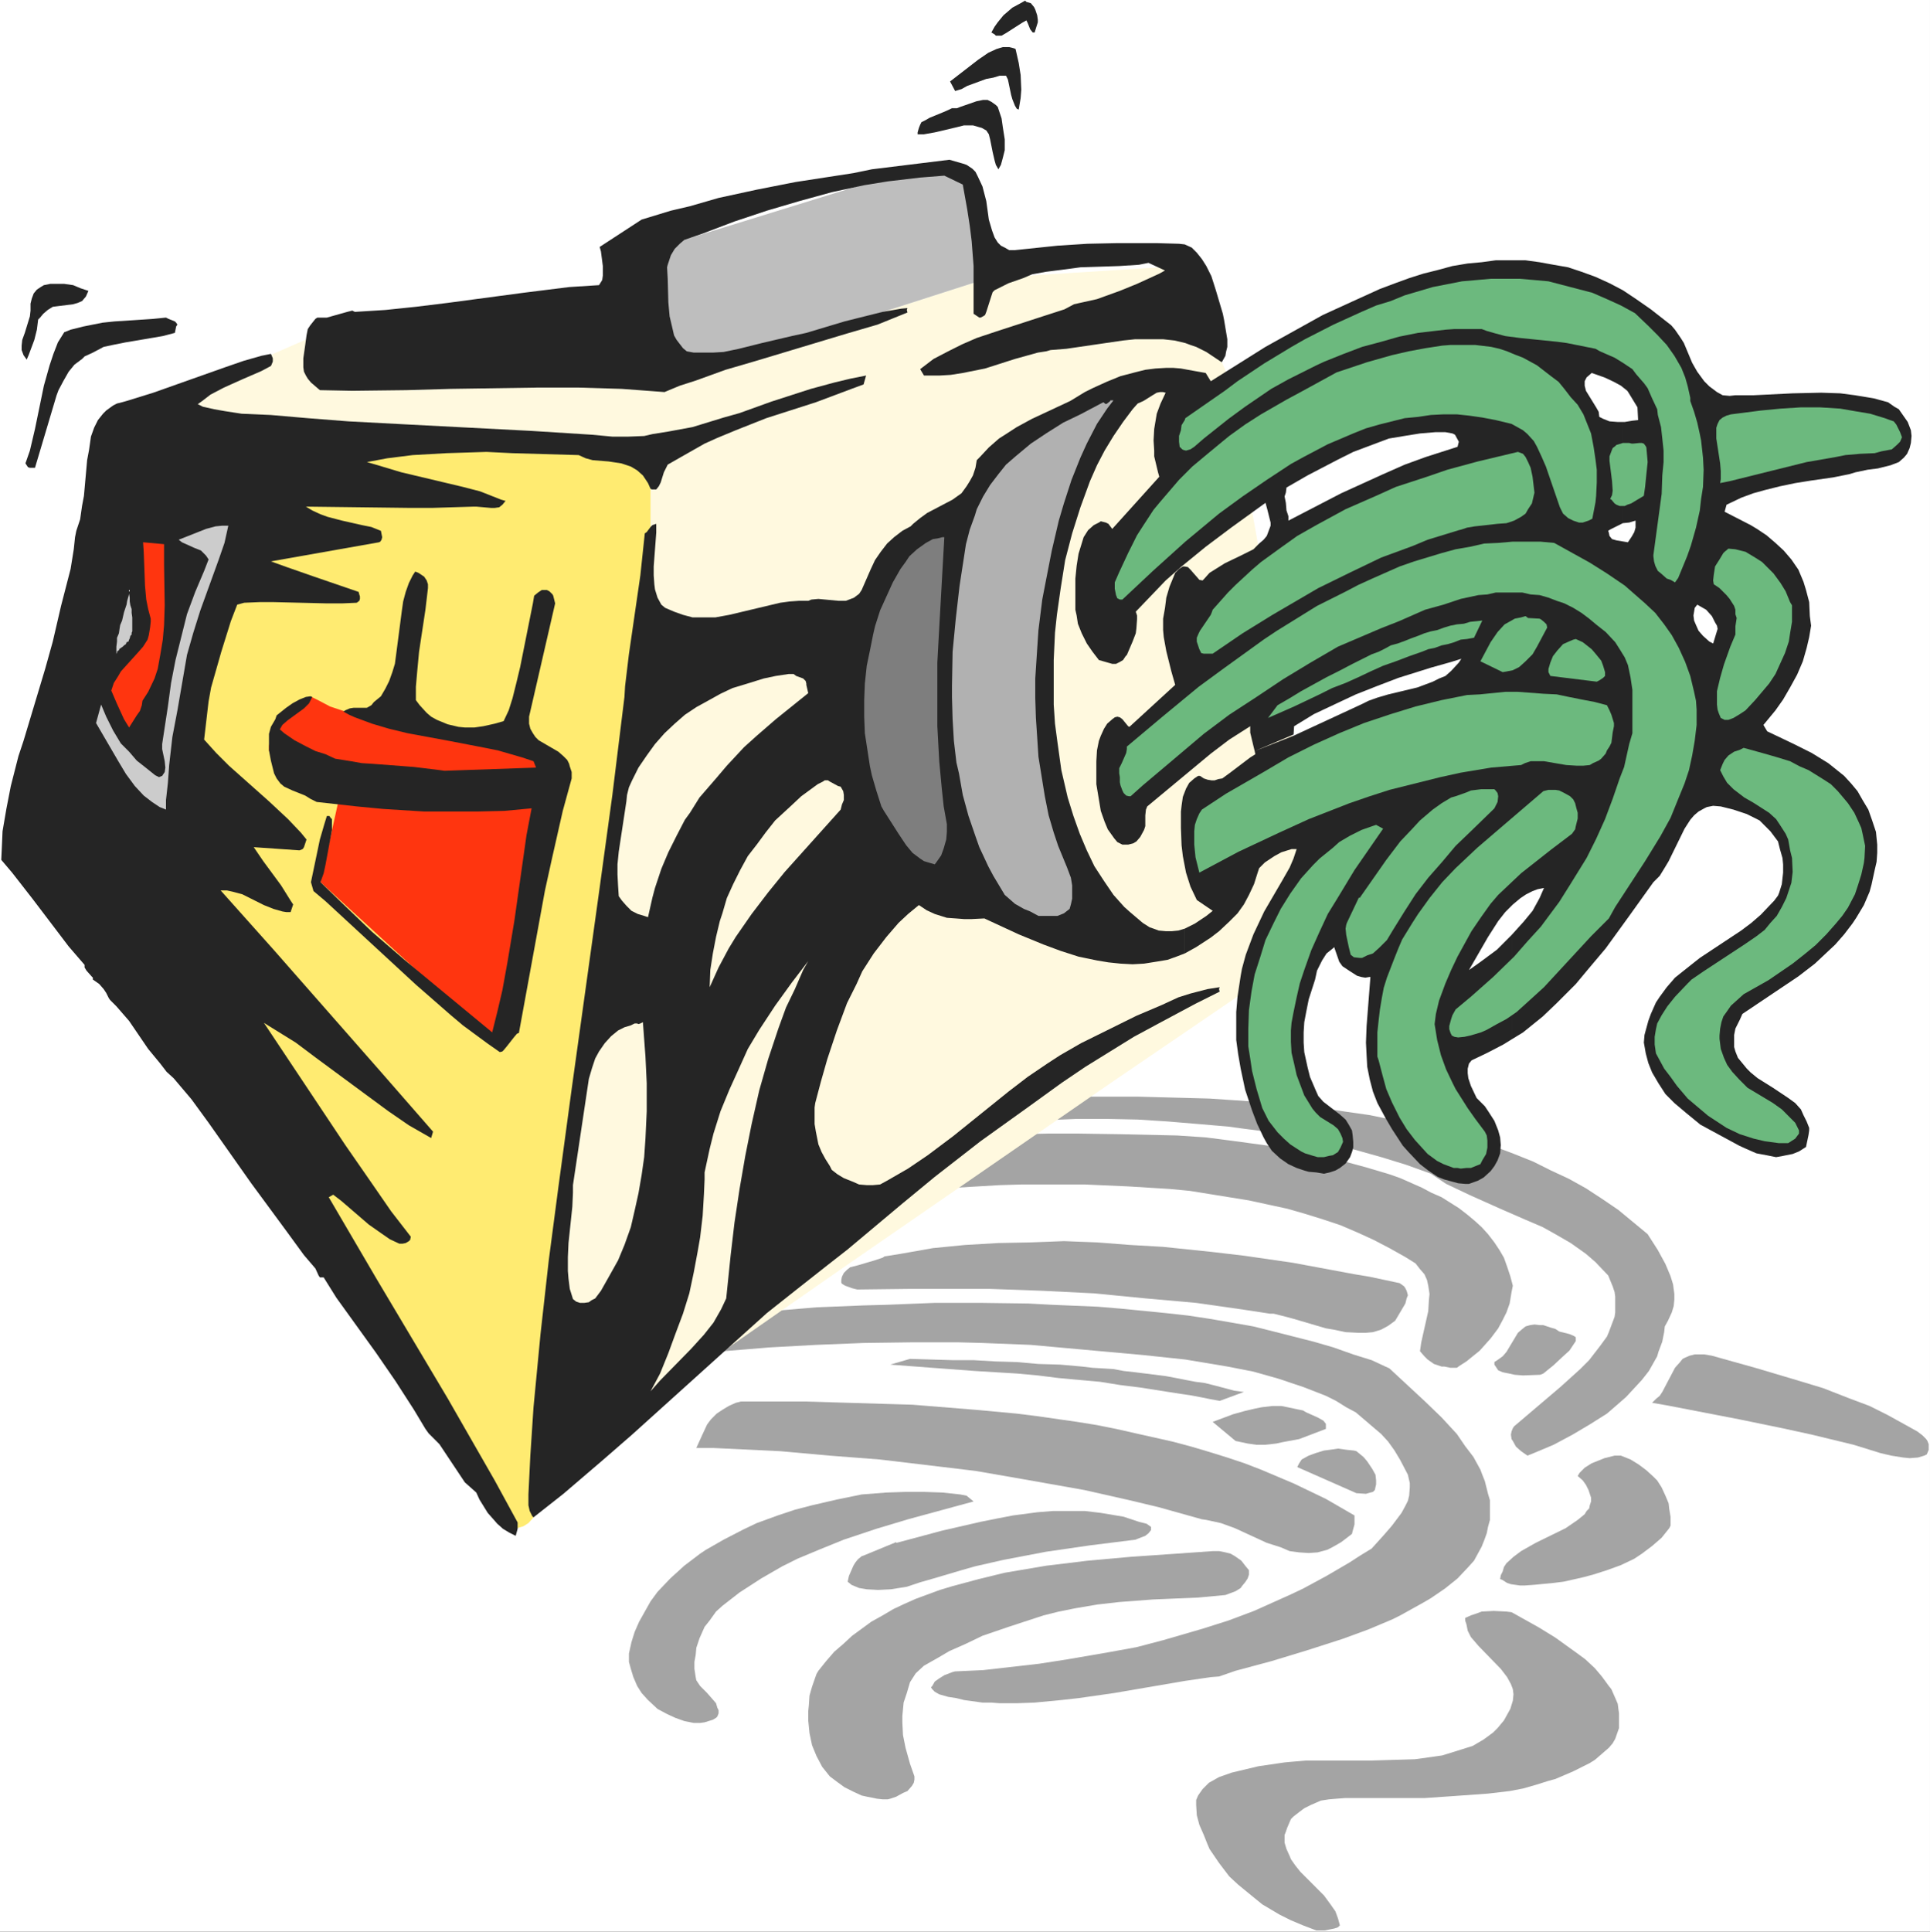 <?xml version="1.0" encoding="UTF-8" standalone="no"?>
<svg
   version="1.0"
   width="129.724mm"
   height="129.808mm"
   id="svg53"
   sodipodi:docname="Pasta Maker 2.wmf"
   xmlns:inkscape="http://www.inkscape.org/namespaces/inkscape"
   xmlns:sodipodi="http://sodipodi.sourceforge.net/DTD/sodipodi-0.dtd"
   xmlns="http://www.w3.org/2000/svg"
   xmlns:svg="http://www.w3.org/2000/svg">
  <rect width="100%" height="100%" fill="#333333" stroke="none"/>
  <sodipodi:namedview
     id="namedview53"
     pagecolor="#ffffff"
     bordercolor="#000000"
     borderopacity="0.25"
     inkscape:showpageshadow="2"
     inkscape:pageopacity="0.0"
     inkscape:pagecheckerboard="0"
     inkscape:deskcolor="#d1d1d1"
     inkscape:document-units="mm" />
  <defs
     id="defs1">
    <pattern
       id="WMFhbasepattern"
       patternUnits="userSpaceOnUse"
       width="6"
       height="6"
       x="0"
       y="0" />
  </defs>
  <path
     style="fill:#ffffff;fill-opacity:1;fill-rule:evenodd;stroke:none"
     d="M 0,490.614 H 490.294 V 0 H 0 Z"
     id="path1" />
  <path
     style="fill:#a4a4a4;fill-opacity:1;fill-rule:evenodd;stroke:none"
     d="m 306.292,288.872 6.3,0.808 9.531,1.293 6.3,1.293 9.531,1.94 3.069,0.647 5.977,1.617 5.977,1.778 2.746,0.97 5.493,2.425 2.423,1.293 2.585,1.132 4.362,2.748 2.1,1.617 1.939,1.617 1.777,1.617 1.615,1.778 1.615,2.101 1.292,1.94 1.131,1.94 0.808,2.263 0.808,2.425 0.646,2.425 -0.323,1.617 -0.485,2.91 -0.808,2.263 -0.969,1.94 -1.131,2.101 -1.939,2.586 -2.746,3.071 -3.392,2.748 -1.777,1.132 -0.646,0.485 h -1.615 l -1.615,-0.323 h -0.646 l -1.939,-0.647 -1.615,-1.132 -0.808,-0.808 -1.131,-1.293 0.323,-2.263 1.777,-7.921 0.162,-2.748 0.162,-1.617 -0.323,-2.101 -0.323,-1.455 -0.646,-1.455 -1.131,-1.293 -1.131,-1.455 -2.585,-1.617 -4.039,-2.263 -4.039,-2.101 -3.877,-1.778 -4.523,-1.94 -4.362,-1.455 -4.685,-1.455 -4.523,-1.293 -9.693,-2.101 -10.016,-1.617 -5.008,-0.808 -5.169,-0.485 -10.501,-0.647 -10.985,-0.485 h -5.331 -10.824 l -5.493,0.162 -10.985,0.647 -10.824,0.808 -10.824,0.97 -15.67,1.617 -10.177,1.293 -0.808,-0.323 -0.323,-0.162 -0.323,-0.647 v -0.485 l 0.485,-1.132 0.969,-1.132 0.485,-0.162 5.977,-3.071 6.139,-2.425 6.462,-1.94 6.623,-1.778 6.623,-1.455 6.947,-1.293 6.785,-0.808 3.716,-0.485 6.947,-0.647 7.27,-0.323 6.947,-0.162 h 7.431 l 10.824,0.162 14.378,0.323 z"
     id="path2" />
  <path
     style="fill:#a4a4a4;fill-opacity:1;fill-rule:evenodd;stroke:none"
     d="m 247.166,279.335 17.932,-0.485 11.954,-0.323 h 11.954 l 12.278,0.323 5.977,0.162 11.954,0.808 11.793,0.97 5.816,0.808 5.493,0.808 5.654,0.808 10.985,2.263 5.493,1.132 5.169,1.455 5.169,1.617 5.169,1.617 4.685,1.778 4.846,1.94 4.523,2.263 4.523,2.101 4.362,2.425 4.2,2.748 4.039,2.748 3.716,3.071 3.716,3.071 2.585,4.041 1.939,3.556 1.292,3.071 0.646,2.101 0.323,2.425 v 1.455 l -0.162,1.617 -0.485,1.617 -0.969,2.101 -0.808,1.455 -0.162,1.455 -0.485,2.425 -0.969,2.586 -0.323,1.132 -2.1,3.718 -1.777,2.263 -1.939,2.101 -2.1,2.263 -3.716,3.233 -1.131,0.97 -4.362,2.748 -4.362,2.586 -4.846,2.586 -5.008,2.101 -1.615,0.647 -1.615,-1.132 -1.292,-1.132 -0.808,-1.455 -0.323,-0.485 -0.162,-1.132 0.162,-0.808 0.323,-0.808 0.323,-0.485 11.793,-10.022 5.008,-4.526 2.262,-2.263 2.746,-3.556 1.777,-2.425 0.485,-1.132 0.969,-2.586 0.485,-1.293 0.162,-1.132 v -1.455 -1.132 -1.455 l -0.162,-1.132 -0.485,-1.455 -1.131,-2.748 -3.231,-3.395 -2.423,-2.101 -3.877,-2.748 -4.2,-2.425 -2.908,-1.617 -4.523,-1.94 -6.3,-2.748 -7.593,-3.395 -6.139,-2.91 -3.877,-2.586 -6.3,-2.263 -6.3,-1.94 -6.947,-1.94 -6.785,-1.617 -6.947,-1.293 -7.27,-1.455 -7.431,-0.97 -3.554,-0.485 -7.593,-0.647 -7.754,-0.647 -7.593,-0.485 -7.754,-0.162 h -7.754 l -11.631,0.485 -11.631,0.808 -3.877,0.323 h -2.585 -1.131 l -1.454,-0.647 -0.323,-0.323 -0.323,-0.485 v -0.485 l 0.485,-0.808 0.808,-0.808 1.292,-1.293 1.777,-0.97 z"
     id="path3" />
  <path
     style="fill:#a4a4a4;fill-opacity:1;fill-rule:evenodd;stroke:none"
     d="m 172.855,334.943 5.654,-0.485 11.47,-0.97 17.447,-1.455 11.954,-0.485 5.977,-0.162 12.116,-0.485 h 11.631 l 12.116,0.162 5.977,0.323 11.631,0.485 5.816,0.485 11.47,1.132 5.816,0.647 5.331,0.808 5.654,0.97 5.493,0.97 5.169,1.293 10.177,2.586 5.008,1.455 5.008,1.778 4.685,1.455 4.523,2.101 8.885,8.244 4.362,4.203 3.877,4.203 2.1,3.071 2.1,2.748 1.777,3.233 0.485,1.293 0.646,1.617 0.808,3.233 0.485,1.617 v 1.778 1.617 1.617 l -0.485,1.778 -0.323,1.617 -0.646,1.778 -0.646,1.617 -1.939,3.556 -1.454,1.617 -2.746,2.91 -3.231,2.586 -3.554,2.425 -1.939,1.132 -5.816,3.233 -1.939,0.97 -6.139,2.586 -6.623,2.425 -9.047,2.91 -9.047,2.748 -9.047,2.425 -4.2,1.455 -2.1,0.162 -6.623,0.97 -17.932,3.071 -9.047,1.293 -4.362,0.485 -6.785,0.647 -4.523,0.162 h -4.362 l -2.1,-0.162 h -2.262 l -4.685,-0.647 -1.939,-0.485 -2.1,-0.323 -2.262,-0.647 -1.131,-0.647 -0.646,-0.647 -0.323,-0.485 0.323,-0.323 0.646,-1.132 1.131,-0.808 1.292,-0.808 2.1,-0.808 0.646,-0.162 7.108,-0.323 14.216,-1.617 7.27,-1.132 10.339,-1.778 7.108,-1.293 6.785,-1.778 10.016,-2.91 6.623,-2.101 6.462,-2.425 9.37,-4.203 3.069,-1.455 5.977,-3.233 5.816,-3.395 2.746,-1.778 2.908,-1.778 3.069,-3.395 2.1,-2.425 2.423,-3.233 0.969,-1.778 0.646,-1.293 0.323,-1.293 0.162,-2.101 v -1.132 l -0.485,-2.101 -1.939,-3.718 -1.454,-2.425 -1.615,-2.263 -1.777,-1.94 -2.1,-1.778 -2.262,-1.94 -2.1,-1.778 -2.423,-1.293 -2.585,-1.617 -2.585,-1.293 -5.816,-2.263 -6.3,-2.101 -6.3,-1.778 -6.623,-1.293 -10.662,-1.778 -10.662,-1.132 -28.594,-2.586 -12.278,-0.485 -5.977,-0.162 h -12.278 l -11.954,0.162 -12.116,0.485 -11.793,0.647 -11.793,0.97 -11.631,0.97 -5.816,0.808 -0.969,-0.485 -0.646,-0.323 -0.323,-0.808 v -0.647 l -0.323,-0.323 0.323,-0.808 0.323,-0.808 0.485,-0.647 0.323,-0.162 0.162,-0.647 0.646,-0.808 0.969,-0.647 1.615,-0.647 2.262,-1.132 1.615,-0.808 z"
     id="path4" />
  <path
     style="fill:#a4a4a4;fill-opacity:1;fill-rule:evenodd;stroke:none"
     d="m 355.564,325.89 1.131,0.808 0.323,0.485 0.323,0.647 0.323,1.132 -0.323,0.808 -0.323,1.293 -2.585,4.365 -1.777,1.293 -1.777,0.97 -2.1,0.647 -1.777,0.162 h -1.939 l -3.231,-0.162 -3.069,-0.647 -1.939,-0.323 -8.239,-2.425 -3.069,-0.808 -1.939,-0.485 h -0.969 l -6.3,-0.97 -12.439,-1.778 -12.762,-1.132 -13.247,-1.293 -13.085,-0.647 -13.408,-0.485 h -6.785 -13.408 l -13.408,0.162 -1.292,-0.323 -1.777,-0.647 -0.808,-0.485 -0.162,-0.323 v -0.647 l 0.162,-0.808 0.485,-0.97 0.808,-0.808 0.808,-0.647 1.939,-0.485 4.362,-1.293 1.939,-0.647 0.485,-0.323 4.039,-0.647 8.239,-1.455 8.239,-0.808 8.4,-0.485 8.239,-0.162 8.4,-0.323 8.4,0.323 8.4,0.647 8.4,0.485 12.439,1.293 8.239,0.97 12.278,1.778 15.67,2.91 3.877,0.647 z"
     id="path5" />
  <path
     style="fill:#a4a4a4;fill-opacity:1;fill-rule:evenodd;stroke:none"
     d="m 188.202,355.958 h 10.985 5.493 l 10.824,0.323 10.824,0.323 5.493,0.162 15.993,1.293 10.501,0.97 5.169,0.647 10.177,1.455 5.008,0.808 4.846,0.97 5.008,1.132 9.37,2.101 4.846,1.293 4.362,1.293 4.685,1.455 4.362,1.455 4.2,1.617 4.2,1.778 4.2,1.778 8.077,3.88 7.27,4.203 v 1.293 0.97 l -0.485,1.778 -0.162,0.647 -2.746,2.101 -2.262,1.293 -1.292,0.647 -2.423,0.647 -2.262,0.162 -2.423,-0.162 -2.423,-0.323 -2.262,-0.97 -3.554,-1.132 -8.077,-3.718 -3.554,-1.293 -3.716,-0.808 -1.131,-0.162 -10.985,-3.071 -7.431,-1.778 -11.47,-2.586 -15.508,-2.748 -12.116,-2.101 -8.077,-0.97 -16.316,-1.94 -12.601,-0.97 -12.601,-1.132 -16.962,-0.808 h -4.362 l 1.615,-3.556 1.131,-2.425 0.969,-1.293 1.454,-1.455 1.454,-0.97 1.615,-0.97 1.777,-0.808 z"
     id="path6" />
  <path
     style="fill:#a4a4a4;fill-opacity:1;fill-rule:evenodd;stroke:none"
     d="m 231.173,345.127 5.331,0.162 5.493,0.162 h 5.331 l 5.493,0.323 5.493,0.162 5.493,0.485 5.493,0.162 5.493,0.485 2.746,0.323 2.746,0.162 2.585,0.162 2.585,0.485 2.908,0.323 2.585,0.323 2.585,0.323 2.585,0.323 2.585,0.485 2.423,0.485 2.585,0.485 2.423,0.323 2.585,0.647 2.423,0.647 2.423,0.647 2.423,0.323 -6.139,2.263 -2.585,-0.485 -2.423,-0.485 -2.585,-0.485 -2.262,-0.323 -5.169,-0.808 -5.17,-0.808 -5.169,-0.647 -5.008,-0.808 -5.493,-0.485 -5.17,-0.485 -5.169,-0.647 -5.331,-0.485 -5.331,-0.323 -5.331,-0.323 -10.824,-0.808 -10.662,-0.808 z"
     id="path7" />
  <path
     style="fill:#a4a4a4;fill-opacity:1;fill-rule:evenodd;stroke:none"
     d="m 245.551,379.882 1.777,1.455 -16.639,4.526 -8.077,2.425 -8.239,2.748 -5.977,2.425 -5.816,2.425 -3.877,1.94 -5.331,3.071 -5.493,3.556 -4.362,3.395 -1.615,1.455 -1.615,2.263 -1.292,1.617 -1.292,2.91 -0.808,2.425 -0.162,1.778 -0.323,1.778 v 1.778 l 0.323,2.101 0.162,0.808 0.323,0.485 0.646,0.97 1.777,1.778 1.131,1.293 1.131,1.293 0.323,1.132 0.323,0.647 v 0.808 l -0.323,0.808 -0.323,0.323 -0.808,0.485 -2.1,0.647 -1.131,0.162 h -1.615 l -2.423,-0.485 -2.262,-0.808 -2.1,-0.97 -2.423,-1.293 -2.423,-2.263 -1.615,-1.778 -1.131,-1.778 -0.969,-2.263 -0.646,-2.101 -0.485,-1.778 v -1.617 -0.485 l 0.646,-2.91 0.808,-2.586 1.131,-2.586 1.454,-2.586 1.454,-2.586 1.777,-2.425 3.231,-3.395 3.554,-3.233 4.039,-3.071 1.454,-0.97 4.523,-2.586 5.008,-2.586 3.392,-1.617 5.331,-1.94 4.362,-1.455 4.362,-1.132 6.3,-1.455 6.3,-1.293 6.3,-0.485 4.846,-0.162 h 4.685 l 4.685,0.162 4.523,0.485 z"
     id="path8" />
  <path
     style="fill:#a4a4a4;fill-opacity:1;fill-rule:evenodd;stroke:none"
     d="m 227.781,391.844 11.47,-3.071 9.854,-2.263 4.039,-0.808 4.2,-0.808 6.139,-0.808 4.039,-0.323 h 4.2 3.877 l 4.039,0.485 3.877,0.647 1.939,0.323 3.877,1.293 1.939,0.485 1.131,0.808 v 0.485 0.323 l -0.646,0.808 -0.808,0.647 -2.1,0.808 -0.323,0.162 -11.631,1.455 -11.147,1.617 -10.985,2.101 -7.108,1.617 -3.392,0.97 -7.108,2.101 -3.392,0.97 -3.392,1.132 -4.039,0.647 -3.231,0.162 -2.908,-0.162 -1.939,-0.323 -1.939,-0.808 -0.969,-0.808 0.323,-1.455 1.131,-2.586 0.485,-0.808 0.646,-0.808 0.969,-0.808 0.485,-0.162 8.239,-3.395 z"
     id="path9" />
  <path
     style="fill:#a4a4a4;fill-opacity:1;fill-rule:evenodd;stroke:none"
     d="m 331.009,358.221 0.808,0.485 2.908,1.293 1.454,0.808 0.646,0.808 v 0.647 0.647 l -6.785,2.586 -4.362,0.808 -1.454,0.323 -2.908,0.323 h -2.1 l -2.262,-0.323 -2.262,-0.485 -0.808,-0.162 -5.816,-4.85 5.169,-1.94 2.908,-0.808 2.746,-0.647 1.615,-0.323 2.746,-0.323 h 2.262 l 1.615,0.323 3.069,0.647 z"
     id="path10" />
  <path
     style="fill:#a4a4a4;fill-opacity:1;fill-rule:evenodd;stroke:none"
     d="m 308.231,393.946 h 1.454 l 1.615,0.323 1.292,0.323 1.131,0.647 1.615,1.132 1.131,1.455 0.808,0.97 v 1.132 l -0.323,0.97 -0.646,0.97 -0.808,0.97 -0.323,0.485 -1.292,0.808 -1.292,0.485 -1.292,0.485 -6.947,0.647 -11.47,0.485 -8.562,0.647 -5.654,0.647 -5.654,0.97 -4.039,0.808 -3.877,0.97 -8.885,2.91 -6.623,2.263 -4.362,2.101 -4.039,1.778 -2.746,1.617 -3.716,2.101 -2.1,1.94 -1.454,2.263 -0.808,2.748 -0.808,2.425 -0.323,3.395 v 1.617 l 0.162,3.233 0.646,3.233 1.131,4.041 1.131,3.233 v 0.808 l -0.162,0.808 -0.485,0.808 -1.131,1.293 -1.131,0.485 -1.777,0.97 -1.454,0.485 -0.646,0.162 h -1.292 l -1.454,-0.162 -2.423,-0.485 -1.454,-0.323 -2.1,-0.97 -2.262,-1.132 -1.777,-1.293 -1.939,-1.455 -1.939,-2.425 -1.454,-2.748 -1.131,-2.748 -0.646,-3.071 -0.323,-3.233 v -2.263 l 0.162,-1.617 0.162,-2.425 0.646,-2.263 1.131,-3.233 0.485,-0.808 1.939,-2.425 2.1,-2.425 2.262,-1.94 2.262,-2.101 2.423,-1.778 2.423,-1.778 2.908,-1.617 2.746,-1.617 2.746,-1.293 2.908,-1.293 3.069,-1.132 3.069,-1.132 3.231,-0.97 6.623,-1.778 6.623,-1.617 10.501,-1.778 10.662,-1.293 10.824,-0.97 z"
     id="path11" />
  <path
     style="fill:#a4a4a4;fill-opacity:1;fill-rule:evenodd;stroke:none"
     d="m 400.312,340.601 -1.615,2.425 -1.615,1.455 -2.423,2.263 -2.585,2.101 -0.808,0.323 -4.362,0.162 -2.1,-0.162 -1.454,-0.323 -1.615,-0.323 -1.131,-0.485 -0.323,-0.485 -0.646,-0.97 v -0.485 -0.162 l 0.969,-0.647 1.131,-0.808 0.969,-1.132 2.908,-4.85 1.131,-0.97 0.808,-0.647 1.131,-0.323 1.131,-0.162 1.454,0.162 h 0.808 l 1.939,0.647 1.131,0.323 0.969,0.647 2.585,0.647 1.131,0.485 0.485,0.323 v 0.647 z"
     id="path12" />
  <path
     style="fill:#a4a4a4;fill-opacity:1;fill-rule:evenodd;stroke:none"
     d="m 344.579,368.567 1.777,1.455 0.969,1.132 1.292,1.94 0.808,1.455 0.162,1.455 v 0.97 l -0.323,1.455 -0.485,0.485 -0.646,0.162 -1.131,0.323 -2.423,-0.162 -15.024,-6.628 0.485,-0.97 0.646,-0.97 1.777,-0.97 1.777,-0.647 2.1,-0.647 1.292,-0.162 2.262,-0.323 2.423,0.323 1.615,0.162 z"
     id="path13" />
  <path
     style="fill:#a4a4a4;fill-opacity:1;fill-rule:evenodd;stroke:none"
     d="m 488.355,364.525 0.969,0.97 0.323,0.485 0.323,0.808 v 1.455 l -0.485,1.132 -0.646,0.323 -1.615,0.485 -2.1,0.162 -1.615,-0.162 -3.069,-0.485 -2.746,-0.647 -6.785,-2.101 -10.662,-2.586 -7.431,-1.617 -10.985,-2.263 -18.416,-3.556 -3.716,-0.647 0.969,-0.97 0.969,-0.808 0.646,-0.97 3.231,-6.143 1.292,-1.455 0.646,-0.808 0.646,-0.323 1.131,-0.485 1.292,-0.323 h 0.646 1.777 l 1.939,0.323 10.985,3.071 10.339,3.071 6.947,2.101 6.623,2.586 5.169,1.94 4.523,2.263 4.685,2.586 2.908,1.617 z"
     id="path14" />
  <path
     style="fill:#a4a4a4;fill-opacity:1;fill-rule:evenodd;stroke:none"
     d="m 411.782,369.698 2.423,0.97 2.1,1.293 1.939,1.455 1.777,1.617 0.969,0.97 1.131,1.778 0.969,2.101 0.808,1.94 0.162,1.455 0.323,1.94 v 2.263 l -0.323,0.647 -1.939,2.425 -2.423,2.101 -2.585,1.94 -1.939,1.293 -3.392,1.617 -3.554,1.293 -3.554,1.132 -2.423,0.647 -5.008,1.132 -2.585,0.323 -5.008,0.485 -2.262,0.162 h -1.292 l -2.262,-0.323 -0.969,-0.323 -1.292,-0.808 -0.485,-0.162 0.162,-0.97 0.485,-0.97 0.323,-1.132 0.646,-0.97 1.777,-1.617 1.939,-1.455 3.716,-2.101 7.593,-3.718 3.069,-2.101 1.777,-1.455 0.485,-0.808 0.646,-0.647 0.162,-0.808 0.323,-0.97 v -0.97 l -0.323,-0.97 -0.323,-0.97 -0.646,-1.293 -0.808,-1.132 -1.292,-1.132 0.485,-0.808 1.292,-1.293 1.777,-1.132 2.423,-0.97 0.808,-0.323 2.585,-0.647 z"
     id="path15" />
  <path
     style="fill:#a4a4a4;fill-opacity:1;fill-rule:evenodd;stroke:none"
     d="m 383.996,409.465 6.947,3.88 4.2,2.586 5.169,3.718 2.423,1.778 2.423,2.263 1.777,2.101 1.777,2.425 0.646,0.808 1.131,2.586 0.485,1.132 0.162,1.293 0.162,1.132 v 2.425 1.293 l -0.969,2.748 -0.646,1.132 -0.969,1.132 -2.423,2.101 -1.131,0.97 -1.292,0.808 -4.2,2.101 -4.523,1.94 -1.777,0.485 -3.069,0.97 -3.392,0.97 -3.392,0.647 -5.493,0.647 -9.047,0.647 -7.108,0.485 h -3.716 -1.939 -4.039 -6.3 -4.2 l -2.1,0.162 -1.939,0.162 -2.1,0.323 -2.585,1.132 -1.615,0.808 -1.292,0.97 -1.454,1.132 -0.646,0.647 -0.969,2.263 -0.323,0.97 -0.323,0.808 v 0.97 0.97 l 0.485,1.617 0.808,1.778 0.323,0.808 1.131,1.617 1.292,1.617 5.977,5.981 1.777,2.425 1.131,1.617 0.646,1.778 0.485,1.778 -0.485,0.485 -0.969,0.323 -0.808,0.162 -1.615,0.323 h -2.1 l -3.392,-1.293 -3.069,-1.293 -2.908,-1.455 -4.362,-2.586 -2.585,-2.101 -3.554,-2.91 -2.262,-2.101 -2.585,-3.395 -2.423,-3.556 -0.485,-1.132 -0.969,-2.425 -1.131,-2.586 -0.646,-2.425 -0.162,-2.586 v -1.293 l 0.485,-1.132 1.131,-1.617 1.615,-1.617 2.585,-1.455 3.231,-1.132 3.392,-0.808 3.392,-0.808 6.623,-0.97 1.777,-0.162 3.716,-0.323 h 9.208 7.593 l 5.331,-0.162 5.493,-0.162 3.554,-0.485 3.392,-0.485 4.685,-1.455 3.069,-0.97 2.746,-1.617 2.423,-1.778 1.131,-1.132 1.615,-1.94 0.808,-1.455 0.808,-1.455 0.646,-2.101 0.162,-1.617 -0.162,-1.293 -0.485,-1.293 -0.969,-1.778 -1.615,-2.101 -5.654,-5.819 -1.939,-2.263 -0.808,-1.617 -0.323,-1.617 -0.323,-0.97 v -0.647 l 1.454,-0.647 1.454,-0.485 1.292,-0.485 3.069,-0.162 3.231,0.162 z"
     id="path16" />
  <path
     style="fill:#ffeb71;fill-opacity:1;fill-rule:evenodd;stroke:none"
     d="m 27.301,111.217 137.315,4.041 1.131,4.365 0.969,5.173 0.646,5.173 0.485,5.658 0.162,4.203 0.162,6.628 -0.162,4.85 -0.323,5.011 -0.808,5.173 -1.131,5.173 -2.908,13.255 -2.262,10.992 -2.908,16.165 -1.615,10.184 -2.1,13.902 -1.292,11.801 -0.485,5.011 -0.485,4.203 -1.292,7.921 -9.047,51.567 -2.262,14.225 -1.131,8.891 -0.323,4.688 v 3.88 l 0.162,4.365 v 6.304 l -0.162,6.466 v 3.556 l -0.808,9.537 -1.292,11.801 -1.292,1.455 -1.292,0.808 -1.615,0.485 h -0.969 -0.969 l -0.969,-0.485 -1.131,-0.647 -0.969,-0.97 -1.131,-1.132 -22.455,-32.007 L 40.71,265.594 4.523,214.836 Z"
     id="path17" />
  <path
     style="fill:#fff9df;fill-opacity:1;fill-rule:evenodd;stroke:none"
     d="M 42.002,101.841 82.712,84.059 168.493,97.153 251.043,70.642 l 48.626,-3.071 12.278,27.966 25.363,141.93 -55.734,37.988 -65.588,45.263 -29.725,20.691 -22.455,15.68 -9.37,7.113 -7.108,5.819 -3.069,2.425 -4.039,2.586 -3.877,2.101 -1.131,0.647 7.916,-70.319 7.431,-62.398 5.008,-40.09 5.008,-39.605 2.1,-14.387 0.323,-2.586 0.969,-3.88 0.646,-3.556 0.162,-2.748 0.485,-3.718 v -5.173 -7.113 l -0.646,-6.951 -19.062,-0.647 -19.547,-0.97 -16.962,-0.808 -17.124,-1.293 -16.155,-1.455 -10.177,-1.293 -4.362,-0.485 -4.2,-0.647 -3.554,-0.808 -3.231,-0.647 -2.746,-0.808 -2.262,-0.808 -1.777,-0.808 -1.131,-0.97 z"
     id="path18" />
  <path
     style="fill:#252525;fill-opacity:1;fill-rule:evenodd;stroke:none"
     d="m 469.777,120.431 1.615,-0.485 3.069,-0.647 2.585,-0.323 3.231,-0.808 2.1,-0.808 1.292,-1.132 0.808,-0.97 0.646,-1.455 0.323,-1.293 0.162,-1.778 -0.162,-1.455 -0.808,-2.101 -1.131,-1.617 -1.131,-1.617 -1.131,-0.647 -1.615,-1.132 -3.554,-0.97 -4.846,-0.808 -3.716,-0.485 -4.846,-0.162 -7.27,0.162 -9.854,0.485 h -4.685 l -1.454,0.162 -1.777,-0.162 -1.454,-0.808 -1.939,-1.455 -1.292,-1.293 -1.777,-2.425 -1.292,-2.263 -16.155,7.598 2.262,3.718 0.162,3.233 -1.454,0.162 -1.939,0.323 h -0.485 v 25.703 l 1.615,-0.162 1.615,-0.485 v 0.647 1.132 l -0.323,1.132 -0.646,1.132 -0.646,0.97 -0.323,0.485 -0.969,-0.162 -1.939,-0.323 -1.131,-0.323 -0.646,-0.808 -0.162,-0.808 -0.162,-0.485 0.485,-0.323 1.939,-0.97 1.292,-0.647 v -25.703 h -1.292 l -2.1,-0.162 -1.615,-0.647 -0.969,-0.485 -0.162,-1.293 -0.646,-1.132 -2.585,-4.203 -0.323,-1.293 v -0.485 -0.647 l 0.485,-0.97 1.292,-1.132 3.231,1.132 2.423,1.132 1.777,0.97 1.615,1.293 0.323,0.485 16.155,-7.598 -2.1,-5.011 -0.808,-1.293 -1.454,-2.101 -0.969,-1.132 -5.169,-4.041 -3.716,-2.586 -3.392,-2.263 -3.392,-1.778 -3.554,-1.617 -3.554,-1.293 -3.392,-1.132 -3.716,-0.647 -3.554,-0.647 -3.554,-0.485 h -3.716 -3.877 l -3.554,0.485 -3.554,0.323 -3.877,0.647 -3.554,0.97 -3.877,0.97 -3.554,1.132 -3.554,1.293 -3.877,1.455 -7.108,3.233 -7.431,3.395 -7.27,4.041 -7.27,4.041 -13.893,8.729 -1.292,-2.101 -2.746,-0.485 -3.554,-0.647 -1.939,-0.162 h -1.777 l -2.746,0.162 -2.585,0.323 -2.585,0.647 -3.716,0.97 -3.554,1.455 -3.554,1.617 -1.939,0.97 -3.716,2.263 -9.693,4.526 -3.877,2.101 -2.746,1.778 -1.777,1.132 -2.585,2.263 -2.262,2.425 -0.808,0.808 -0.323,1.94 -0.646,1.94 -0.808,1.455 -0.808,1.293 -1.292,1.778 -2.262,1.617 -6.462,3.395 -1.777,1.293 -1.777,1.455 -0.646,0.647 -2.1,1.132 -2.1,1.617 -1.777,1.617 -1.615,2.101 -1.454,2.101 -1.131,2.425 -1.131,2.586 -1.131,2.586 -0.646,0.97 -1.292,0.97 -0.808,0.323 -1.292,0.485 h -1.777 l -5.169,-0.485 -1.777,0.162 -0.808,0.323 h -2.423 l -2.262,0.162 -2.423,0.323 -12.924,3.071 -3.554,0.647 h -3.716 -2.1 l -2.423,-0.647 -2.262,-0.808 -2.262,-0.97 -0.969,-0.808 -0.969,-1.778 -0.646,-2.101 -0.162,-1.293 -0.162,-2.263 v -2.263 l 0.646,-8.568 v -2.263 l -0.969,0.323 -0.485,0.485 -0.969,1.293 -0.485,0.323 -1.131,10.669 -2.908,20.045 -0.969,8.083 -0.162,2.748 -3.069,24.894 -3.392,24.733 -6.947,49.95 -3.392,25.056 -2.423,18.428 -2.1,18.752 -1.777,18.59 -0.808,12.286 -0.485,9.861 v 2.748 l 0.323,1.455 0.646,1.293 0.323,0.323 7.593,-5.981 10.016,-8.568 7.431,-6.466 24.555,-22.146 9.693,-8.729 7.754,-6.143 7.593,-5.981 5.169,-4.041 13.893,-11.639 8.239,-6.789 11.631,-9.053 11.954,-8.568 8.724,-6.304 5.977,-4.041 12.278,-7.598 6.3,-3.395 9.37,-5.011 6.139,-3.071 -0.162,-0.647 0.162,-0.485 -3.069,0.485 -4.362,1.132 -3.069,0.97 -4.2,1.94 -6.462,2.748 -14.055,6.951 -5.331,3.071 -3.231,2.101 -5.008,3.395 -4.846,3.718 -14.055,11.316 -6.462,4.85 -5.008,3.395 -5.331,3.071 -1.777,0.97 -1.777,0.162 H 220.188 l -1.939,-0.162 -1.454,-0.647 -2.423,-0.97 -1.615,-0.97 -1.454,-1.132 -0.485,-0.97 -1.131,-1.778 -0.969,-1.778 -0.808,-1.94 -0.646,-3.233 -0.323,-1.94 v -2.263 -1.94 l 0.162,-1.132 1.454,-5.496 1.615,-5.658 2.423,-7.274 2.585,-6.951 2.423,-4.85 1.454,-3.233 2.908,-4.526 3.231,-4.203 3.069,-3.556 2.423,-2.263 2.746,-2.263 1.939,1.293 2.1,0.97 3.069,0.97 2.262,0.162 2.1,0.162 h 1.939 l 3.231,-0.162 8.724,4.041 6.3,2.586 4.362,1.617 4.523,1.455 4.685,0.97 2.908,0.485 3.069,0.323 3.069,0.162 2.908,-0.162 3.069,-0.485 2.908,-0.485 2.262,-0.808 2.1,-0.808 v -6.304 l -1.615,0.485 -1.615,0.162 h -1.615 l -1.777,-0.162 -1.292,-0.485 -0.969,-0.323 -1.777,-1.132 -3.231,-2.748 -1.454,-1.293 -2.746,-3.071 -2.423,-3.556 -2.423,-3.718 -1.939,-4.041 -1.777,-4.203 -1.615,-4.526 -1.454,-4.688 -1.615,-6.951 -0.969,-6.951 -0.646,-4.85 -0.323,-4.85 v -4.526 -6.789 l 0.323,-6.951 0.485,-4.526 0.969,-6.789 1.131,-7.113 1.777,-6.789 2.1,-6.628 2.423,-6.628 1.777,-4.041 1.939,-3.718 2.262,-3.718 2.423,-3.556 2.423,-3.233 1.292,-1.455 1.454,-0.647 2.585,-1.617 0.808,-0.485 0.808,-0.162 h 0.808 l 0.646,0.162 -1.292,2.748 -0.969,2.586 -0.323,1.94 -0.323,1.94 -0.162,2.91 0.162,2.586 v 1.455 l 0.969,4.041 0.323,1.132 -11.954,13.255 -0.969,-1.293 -0.646,-0.323 -1.292,-0.323 -0.485,0.323 -1.292,0.647 -1.454,1.293 -1.131,1.778 -0.646,2.101 -0.646,2.101 -0.485,3.071 -0.323,3.233 v 7.921 l 0.323,1.455 0.323,2.101 0.969,2.425 1.292,2.586 1.454,2.101 1.615,2.101 2.262,0.647 1.131,0.323 h 0.969 l 0.969,-0.485 0.808,-0.485 0.646,-0.97 0.323,-0.323 1.454,-3.395 0.808,-2.101 0.162,-1.293 0.162,-2.263 v -0.97 l -0.323,-0.97 3.877,-4.041 3.716,-3.88 4.039,-3.556 6.139,-5.011 6.462,-4.85 8.724,-6.304 0.485,1.778 0.808,3.233 4.523,-1.617 -0.485,-1.455 -0.162,-1.94 -0.323,-1.617 0.323,-0.97 0.162,-1.293 5.331,-3.071 7.754,-4.041 3.877,-1.94 5.169,-1.94 3.877,-1.455 3.877,-0.647 4.039,-0.647 3.877,-0.323 h 2.585 l 1.777,0.323 0.646,0.323 0.969,1.778 -0.323,1.293 -8.077,2.586 -5.331,1.94 -5.493,2.425 -10.662,4.85 -13.408,6.951 v -1.132 l -4.523,1.617 v 0.808 l -0.485,1.293 -0.485,1.293 -0.808,0.97 -1.131,0.97 -1.454,1.455 -2.908,1.455 -4.362,2.101 -2.585,1.617 -1.292,0.808 -1.454,1.617 -0.323,0.323 -0.808,-0.162 -2.262,-2.586 -0.646,-0.647 -0.808,-0.162 h -0.485 l -0.969,0.647 -0.969,0.97 -1.454,3.556 -0.808,2.748 -0.323,2.586 -0.485,2.748 v 2.91 l 0.162,1.778 0.646,3.556 1.292,5.173 0.969,3.395 -11.631,10.669 -0.323,-0.162 -1.454,-1.778 -0.646,-0.485 -0.646,-0.162 -0.646,0.162 -0.646,0.485 -1.292,1.132 -0.808,1.293 -0.808,1.778 -0.485,1.293 -0.485,2.425 -0.162,2.748 v 2.91 2.91 l 0.646,3.88 0.485,2.91 0.969,2.748 0.808,1.94 1.615,2.263 0.808,0.97 1.292,0.647 h 1.454 l 1.292,-0.323 0.808,-0.485 0.969,-1.132 0.969,-1.778 0.323,-0.97 v -1.455 -1.293 l 0.162,-1.455 0.323,-0.808 16.155,-13.417 4.685,-3.556 5.331,-3.395 v 1.617 l 0.808,3.395 0.323,1.293 9.854,-3.88 0.162,-2.425 5.008,-3.071 5.493,-2.586 5.169,-2.425 5.331,-2.101 5.493,-2.101 8.239,-2.586 5.169,-1.455 2.585,-0.808 -0.646,0.97 -1.939,2.101 -1.454,1.293 -1.615,0.647 -1.615,0.808 -3.877,1.455 -7.431,1.778 -2.746,0.808 -2.262,0.808 -1.615,0.808 -17.447,8.083 v -0.323 l -9.854,4.203 0.162,0.808 -1.292,0.808 -5.331,4.041 -1.777,1.293 -0.969,0.162 -0.969,0.323 h -0.808 l -0.969,-0.162 -0.969,-0.323 -0.969,-0.647 h -0.485 l -0.969,0.647 -1.292,1.132 -0.808,1.455 -0.808,2.101 -0.323,2.263 -0.162,1.455 v 4.203 l 0.162,4.365 0.323,2.748 0.808,4.203 1.131,3.556 1.615,3.395 4.039,2.748 -1.615,1.293 -2.908,1.94 -2.585,1.293 v 6.304 l 2.908,-1.617 3.716,-2.425 2.1,-1.617 2.585,-2.425 2.1,-2.101 1.615,-2.263 1.292,-2.425 1.292,-2.748 0.969,-3.071 0.323,-0.97 1.454,-1.455 2.423,-1.617 1.777,-0.97 2.585,-0.808 h 1.292 l -0.808,2.425 -0.969,2.263 -1.939,3.395 -4.523,7.759 -2.746,5.819 -1.939,5.173 -0.969,3.556 -0.323,1.778 -0.808,5.335 -0.323,3.88 v 3.556 3.556 l 0.485,3.556 0.646,3.718 1.131,5.335 1.777,5.335 1.292,3.395 1.615,3.395 0.808,1.455 1.292,1.94 2.1,1.94 2.1,1.455 2.1,0.97 1.939,0.647 1.131,0.323 1.939,0.162 1.939,0.323 1.454,-0.323 1.454,-0.485 1.131,-0.647 1.454,-1.132 1.131,-1.617 0.485,-1.293 0.323,-1.132 v -1.455 l -0.162,-1.778 -0.162,-1.132 -0.808,-1.455 -0.808,-1.293 -1.454,-1.293 -4.2,-3.233 -1.292,-1.455 -0.646,-1.455 -1.454,-3.395 -0.646,-2.586 -0.808,-3.718 -0.162,-2.425 v -2.586 l 0.162,-2.586 0.485,-2.586 0.646,-3.233 1.615,-5.011 0.485,-2.263 1.292,-2.586 1.131,-1.778 1.615,-1.293 0.323,-0.323 1.292,3.718 0.808,1.132 1.939,1.293 1.777,1.132 1.131,0.323 0.969,0.162 0.969,-0.162 h 0.323 l -0.969,12.447 -0.162,4.203 0.162,3.233 0.162,2.91 0.646,3.233 0.808,3.071 1.131,2.91 2.1,3.88 1.615,2.748 2.746,4.203 1.454,1.617 2.908,3.071 2.1,1.617 2.423,1.617 1.615,0.647 1.777,0.485 1.777,0.485 1.777,0.162 h 0.969 l 2.262,-0.808 1.454,-0.808 1.777,-1.617 0.969,-1.293 0.808,-1.455 0.646,-1.778 0.162,-2.101 -0.162,-1.94 -0.485,-1.778 -0.969,-2.425 -1.454,-2.263 -0.969,-1.455 -2.1,-2.101 -1.454,-3.071 -0.646,-1.94 -0.162,-1.293 v -1.132 l 0.323,-1.293 0.646,-0.808 0.323,-0.162 3.716,-1.778 4.039,-2.101 2.1,-1.293 v -26.511 l -3.716,3.718 -4.362,3.233 -2.746,1.94 4.846,-8.406 2.585,-4.041 1.777,-2.263 1.939,-1.94 1.939,-1.617 1.454,-0.97 1.615,-0.808 1.292,-0.485 1.615,-0.323 -1.131,2.586 -1.777,3.233 -2.262,2.748 -3.069,3.395 v 26.511 l 2.908,-1.778 5.008,-4.041 3.554,-3.395 4.846,-4.85 3.231,-3.88 4.362,-5.173 5.977,-8.244 6.139,-8.568 1.615,-1.617 1.292,-2.101 0.969,-1.617 4.039,-8.244 1.454,-2.263 0.969,-1.132 1.131,-0.97 1.454,-0.808 0.646,-0.323 0.808,-0.162 0.808,-0.162 1.939,0.162 3.231,0.808 3.392,1.132 0.969,0.485 2.262,1.132 0.969,0.97 1.777,1.778 0.969,1.293 0.969,1.293 0.485,1.94 0.646,2.263 0.162,1.617 v 2.101 l -0.162,1.455 -0.162,1.455 -0.646,2.101 -0.323,0.808 -0.969,1.293 -3.392,3.556 -2.423,2.101 -2.585,1.94 -10.501,6.951 -3.877,3.071 -2.423,1.94 -2.1,2.425 -1.777,2.425 -0.969,1.455 -1.292,2.91 -0.646,1.778 -0.969,3.556 -0.162,1.94 0.485,2.748 0.646,2.425 0.969,2.425 1.615,2.748 1.777,2.748 2.262,2.263 3.069,2.586 3.554,2.91 9.854,5.335 1.777,0.808 2.585,1.132 2.585,0.485 2.423,0.485 1.777,-0.323 2.423,-0.485 1.615,-0.647 1.777,-1.132 0.646,-3.071 0.162,-1.132 v -0.647 l -0.646,-1.617 -0.808,-1.617 -0.646,-1.455 -1.454,-1.617 -1.777,-1.293 -3.877,-2.586 -3.877,-2.425 -1.777,-1.455 -0.969,-0.97 -2.262,-2.748 -0.646,-1.617 -0.323,-1.132 v -1.455 -1.617 l 0.323,-1.617 1.131,-2.263 0.646,-1.455 14.216,-9.537 4.2,-3.233 2.585,-2.425 2.585,-2.425 2.262,-2.586 2.1,-2.748 0.969,-1.455 1.939,-3.233 1.454,-3.395 0.485,-1.778 0.808,-3.718 0.485,-2.101 0.162,-2.263 v -2.101 l -0.323,-3.233 -0.969,-2.91 -0.969,-2.748 -1.454,-2.425 -1.292,-2.263 -1.615,-1.94 -1.777,-1.94 -4.039,-3.233 -4.2,-2.586 -4.523,-2.263 -6.785,-3.233 -0.969,-1.617 3.069,-3.718 1.939,-2.748 1.777,-3.071 1.777,-3.233 1.454,-3.395 0.969,-3.395 0.646,-2.748 0.485,-2.91 h -23.909 l 0.162,0.808 -1.131,3.718 -0.969,-0.485 -1.615,-1.455 -1.131,-1.293 -0.646,-1.455 -0.485,-1.132 -0.162,-1.293 0.162,-0.97 0.162,-0.97 0.646,-0.808 1.131,0.647 1.131,0.647 1.454,1.617 0.808,1.617 0.485,0.808 h 23.909 l -0.323,-2.425 -0.162,-3.556 -0.808,-3.071 -0.646,-2.101 -1.292,-3.071 -1.777,-2.586 -1.939,-2.263 -2.1,-1.94 -2.262,-1.94 -2.423,-1.617 -1.615,-0.97 -6.623,-3.395 0.485,-1.778 3.716,-1.778 3.069,-1.132 2.908,-0.808 3.877,-0.97 3.877,-0.808 4.039,-0.647 5.654,-0.808 z"
     id="path19" />
  <path
     style="fill:#bebebe;fill-opacity:1;fill-rule:evenodd;stroke:none"
     d="M 165.262,63.529 168.493,97.153 251.043,70.642 246.682,45.424 233.758,42.353 Z"
     id="path20" />
  <path
     style="fill:#ff350f;fill-opacity:1;fill-rule:evenodd;stroke:none"
     d="m 78.835,176.847 -3.554,2.748 -2.585,2.101 -2.262,2.748 -1.454,2.101 -0.323,1.455 -0.323,1.455 v 0.485 0.647 l 0.323,0.808 0.323,0.647 1.292,0.97 2.423,1.617 7.431,4.041 5.169,2.263 1.131,0.485 -5.008,22.631 44.587,40.898 0.808,-6.628 0.969,-6.143 1.131,-6.466 0.969,-3.718 0.808,-2.91 1.292,-3.718 3.554,-12.932 3.877,-15.034 3.069,-12.286 -3.069,-2.101 -3.716,-1.778 -3.392,-1.455 -3.716,-1.132 -2.262,-0.647 -3.554,-0.647 -6.623,-0.808 -5.977,-0.97 -9.693,-1.778 -6.139,-1.455 -5.654,-1.293 -4.846,-1.617 -2.746,-1.455 -1.615,-0.808 z"
     id="path21" />
  <path
     style="fill:#252525;fill-opacity:1;fill-rule:evenodd;stroke:none"
     d="m 14.378,72.097 h 1.939 l 2.262,0.323 1.939,0.808 1.454,0.485 0.485,0.162 -0.646,1.455 -0.969,1.132 -1.131,0.485 -1.131,0.323 -3.877,0.485 -1.292,0.162 -1.292,0.808 -1.131,0.97 -0.808,0.97 L 9.693,81.149 9.37,83.736 8.724,86.322 7.27,90.202 6.785,91.333 5.977,90.202 5.493,88.909 V 87.777 L 5.654,86.322 6.3,84.544 7.593,80.341 7.754,78.886 v -1.293 -0.485 l 0.323,-1.293 0.485,-1.293 0.808,-0.97 0.969,-0.647 0.808,-0.485 1.615,-0.323 z"
     id="path22" />
  <path
     style="fill:#252525;fill-opacity:1;fill-rule:evenodd;stroke:none"
     d="m 16.316,84.382 1.615,-0.647 3.231,-0.808 1.615,-0.323 3.231,-0.647 3.069,-0.323 9.854,-0.647 3.231,-0.323 0.646,0.323 1.615,0.647 0.323,0.323 0.323,0.485 -0.323,0.485 -0.323,1.617 -3.069,0.808 -9.531,1.617 -3.231,0.647 -2.262,0.485 -2.746,1.455 -2.1,0.97 -0.646,0.647 -1.939,1.455 -1.454,1.778 -1.292,2.263 -1.292,2.425 -0.485,1.293 -5.493,18.428 H 8.077 7.593 l -0.485,-0.162 -0.646,-0.97 1.131,-3.233 1.292,-5.496 2.262,-10.992 1.454,-5.173 0.969,-2.91 1.131,-2.91 z"
     id="path23" />
  <path
     style="fill:#252525;fill-opacity:1;fill-rule:evenodd;stroke:none"
     d="m 32.148,101.841 6.785,-2.101 18.255,-6.466 4.685,-1.617 4.523,-1.293 2.423,-0.485 0.162,0.323 0.323,0.808 v 0.808 l -0.323,0.808 -0.162,0.323 -2.423,1.293 -4.846,2.101 -4.685,2.101 -3.392,1.778 -2.1,1.617 -1.131,0.808 1.292,0.647 2.908,0.647 2.746,0.485 4.2,0.647 7.431,0.323 9.37,0.808 10.339,0.808 15.347,0.808 31.178,1.617 15.347,0.97 5.17,0.485 h 4.039 l 4.039,-0.162 2.1,-0.485 4.039,-0.647 6.139,-1.132 7.916,-2.425 4.039,-1.132 8.077,-2.91 10.016,-3.233 5.977,-1.617 4.039,-0.97 4.039,-0.808 -0.646,2.263 -3.069,1.132 -9.047,3.395 -12.601,4.041 -7.754,3.071 -4.685,1.94 -3.231,1.455 -5.977,3.395 -3.392,1.94 -0.323,0.647 -0.646,1.293 -0.808,2.586 -0.485,0.97 -0.646,0.808 h -0.485 -0.646 l -0.323,-0.162 -0.646,-1.455 -1.292,-1.94 -1.454,-1.293 -1.615,-0.97 -2.423,-0.808 -3.231,-0.485 -4.039,-0.323 -1.777,-0.485 -1.777,-0.808 -16.801,-0.485 -6.623,-0.323 -10.177,0.323 -8.562,0.485 -6.462,0.808 -5.169,0.97 2.262,0.647 6.462,1.94 15.67,3.718 4.362,1.132 5.331,2.101 1.131,0.323 -0.808,0.97 -0.808,0.647 -1.131,0.162 h -0.969 L 120.998,128.675 h -0.646 l -10.662,0.323 h -5.331 l -26.655,-0.323 1.615,0.97 2.1,0.97 1.777,0.647 3.716,0.97 5.008,1.132 2.423,0.485 2.423,0.97 0.162,0.808 0.162,0.808 -0.162,0.647 -0.323,0.485 -0.323,0.162 -27.463,4.85 4.039,1.455 6.947,2.425 5.654,1.94 5.654,1.94 0.162,0.647 0.162,0.485 v 0.647 l -0.162,0.485 -0.646,0.485 -3.716,0.162 h -3.877 l -13.408,-0.323 h -3.716 l -3.877,0.162 -1.777,0.485 -1.615,4.203 -2.423,7.759 -2.585,9.053 -0.646,3.556 -1.131,9.699 3.069,3.395 3.231,3.233 10.177,9.053 4.846,4.526 3.231,3.395 1.454,1.778 -0.646,1.94 -0.323,0.485 -0.808,0.323 -11.631,-0.808 2.423,3.556 4.523,6.143 2.423,3.88 0.646,0.97 -0.646,1.94 h -1.131 l -0.969,-0.162 -2.262,-0.647 -2.423,-0.97 -5.493,-2.748 -2.423,-0.647 -1.454,-0.323 h -0.969 -0.646 l 13.57,15.195 26.978,30.714 13.408,15.357 -0.485,1.617 -5.654,-3.233 -5.169,-3.556 -5.493,-4.041 -12.924,-9.537 -5.169,-3.88 -6.785,-4.203 -1.292,-0.808 20.678,31.037 6.947,10.022 4.685,6.789 5.008,6.466 -0.162,0.808 -0.323,0.323 -0.808,0.485 -0.808,0.162 h -0.808 l -2.423,-1.132 -2.1,-1.455 -3.231,-2.263 -6.947,-5.981 -2.1,-1.617 -1.131,0.647 12.116,20.691 18.093,30.391 11.954,20.853 5.816,10.669 v 0.808 0.808 l -0.485,1.778 -1.615,-0.808 -1.615,-0.97 -1.454,-1.293 -1.131,-1.293 -1.292,-1.455 -2.1,-3.395 -0.808,-1.778 -1.454,-1.293 -1.454,-1.293 -2.908,-4.365 -3.554,-5.335 -2.746,-2.748 -0.808,-1.132 -2.908,-4.85 -4.685,-7.274 -5.008,-7.274 -10.016,-13.902 -3.231,-5.173 h -0.323 -0.646 l -0.323,-0.485 -0.808,-1.778 -2.908,-3.395 -4.362,-5.981 -9.047,-12.286 -10.824,-15.357 -4.362,-5.981 -4.523,-5.335 -1.777,-1.617 -1.615,-2.101 -3.069,-3.718 -4.846,-7.113 -3.231,-3.718 -1.615,-1.617 -0.323,-0.485 -0.646,-1.293 -0.646,-0.97 -1.131,-1.293 -1.615,-1.132 v -0.485 l -0.323,-0.323 -1.292,-1.455 -0.485,-0.808 v -0.647 l -4.039,-4.688 -9.208,-12.124 -5.169,-6.628 -2.746,-3.233 0.162,-3.556 0.162,-3.718 0.969,-5.658 1.131,-5.819 1.939,-7.598 1.292,-3.88 5.493,-18.267 1.939,-6.951 2.1,-9.053 2.423,-9.376 0.808,-5.011 0.323,-3.071 0.323,-1.617 0.323,-0.97 0.646,-1.94 0.485,-3.395 0.485,-2.586 0.808,-9.053 0.485,-2.586 0.485,-3.395 0.808,-2.263 0.969,-1.94 1.292,-1.617 0.808,-0.808 1.777,-1.293 0.969,-0.485 1.292,-0.323 z"
     id="path24" />
  <path
     style="fill:#cccccc;fill-opacity:1;fill-rule:evenodd;stroke:none"
     d="m 32.794,149.69 v 1.132 l 0.162,0.97 v 0.97 l 0.162,0.97 0.323,0.97 v 0.97 l 0.162,1.132 v 1.132 0.485 0.485 0.485 0.323 0.647 l -0.162,0.323 v 0.485 l -0.323,0.323 -0.162,0.647 -0.162,0.323 -0.162,0.485 -0.485,0.162 -0.162,0.485 -0.485,0.323 -0.323,0.323 -0.485,0.323 -0.162,0.162 h -0.162 l -0.162,0.485 h -0.162 l -0.323,0.323 v 0.323 l -0.162,0.162 v 0.162 -0.323 -0.647 -0.647 -0.323 l 0.162,-1.293 v -0.97 l 0.485,-1.132 0.162,-1.132 0.162,-0.97 0.485,-1.132 0.485,-2.101 0.646,-1.94 0.162,-0.97 0.323,-1.132 0.162,-0.647 z"
     id="path25" />
  <path
     style="fill:#ff350f;fill-opacity:1;fill-rule:evenodd;stroke:none"
     d="m 41.679,138.212 v 5.173 l 0.162,10.346 -0.162,5.011 -0.323,3.718 -0.646,3.88 -0.646,3.556 -0.808,2.425 -1.615,3.395 -1.454,2.263 -0.162,1.132 -0.485,1.455 -0.808,1.132 -1.939,3.071 -1.292,-2.101 -1.777,-3.88 -1.454,-3.395 0.646,-1.94 1.131,-1.778 0.646,-1.132 4.523,-5.011 1.131,-1.293 1.131,-1.778 0.323,-1.132 0.323,-1.94 0.162,-1.455 v -0.808 l -0.646,-2.425 -0.485,-2.425 -0.323,-3.556 -0.323,-8.568 -0.162,-2.425 z"
     id="path26" />
  <path
     style="fill:#cccccc;fill-opacity:1;fill-rule:evenodd;stroke:none"
     d="m 25.686,178.949 1.292,3.071 1.777,3.556 1.939,3.233 2.1,2.101 1.939,2.263 2.262,1.778 2.423,1.94 0.969,0.485 0.808,-0.323 0.646,-0.97 0.162,-1.132 -0.162,-1.617 -0.646,-3.071 v -1.293 l 1.454,-9.537 0.808,-5.981 1.131,-5.819 1.454,-5.819 1.454,-5.819 2.1,-5.658 2.262,-5.335 1.131,-2.91 -0.646,-0.97 -1.292,-1.293 -1.615,-0.647 -3.231,-1.455 -0.808,-0.647 6.947,-2.748 2.423,-0.647 1.615,-0.162 h 0.808 0.808 l -0.969,4.365 -1.454,4.203 -4.685,12.932 -1.777,5.658 -1.615,5.658 -2.423,14.064 -1.292,6.789 -0.808,7.113 -0.323,4.526 -0.485,4.365 v 2.425 l -1.615,-0.647 -1.939,-1.293 -2.1,-1.617 -2.262,-2.425 -2.262,-3.071 -1.939,-3.233 -5.654,-9.699 z"
     id="path27" />
  <path
     style="fill:#252525;fill-opacity:1;fill-rule:evenodd;stroke:none"
     d="m 80.612,80.664 h 1.292 1.131 l 5.169,-1.455 1.292,-0.323 0.646,0.323 7.754,-0.485 7.754,-0.808 7.916,-0.97 19.386,-2.586 11.631,-1.455 7.593,-0.485 0.808,-1.293 0.162,-1.132 v -1.293 -1.132 l -0.485,-3.718 -0.323,-1.132 10.662,-6.951 7.431,-2.263 4.846,-1.132 7.27,-2.101 9.693,-2.101 9.854,-1.94 14.701,-2.263 4.685,-0.97 19.709,-2.425 3.392,0.97 0.969,0.323 1.454,0.97 0.808,0.808 0.646,1.293 1.131,2.425 0.969,3.718 0.646,4.688 0.808,2.748 0.646,1.778 0.808,1.293 0.808,0.808 0.969,0.485 1.131,0.647 h 1.454 l 10.824,-1.132 7.593,-0.485 7.593,-0.162 h 10.016 l 5.654,0.162 1.454,0.162 1.777,0.808 1.292,1.293 1.292,1.617 1.131,1.778 1.292,2.586 1.131,3.556 1.777,5.981 0.323,1.617 0.808,4.85 v 1.94 l -0.323,1.293 -0.162,0.97 -0.808,1.455 -0.162,0.162 -1.454,-0.97 -2.423,-1.617 -2.585,-1.293 -1.454,-0.485 -1.292,-0.485 -2.746,-0.647 -2.908,-0.323 h -3.069 -4.039 l -3.069,0.323 -14.378,2.101 -4.039,0.323 -1.131,0.323 -2.1,0.323 -5.816,1.617 -7.593,2.425 -5.654,1.132 -3.069,0.485 -2.746,0.162 h -1.939 -2.1 l -0.969,-1.617 3.392,-2.586 3.716,-1.94 3.554,-1.778 3.716,-1.617 4.846,-1.617 12.439,-4.041 5.008,-1.617 2.423,-1.293 5.816,-1.293 5.816,-2.101 4.362,-1.778 5.654,-2.586 1.454,-0.808 -4.2,-1.94 -2.423,0.485 -5.008,0.323 -4.846,0.162 -5.008,0.162 -4.846,0.647 -3.877,0.485 -3.554,0.647 -2.262,0.97 -3.716,1.293 -3.554,1.778 -0.485,0.485 -0.323,0.97 -1.292,4.041 -0.323,0.808 -0.485,0.323 -0.646,0.323 h -0.323 l -0.969,-0.647 -0.485,-0.323 v -6.143 -5.981 l -0.485,-6.304 -0.485,-3.88 -0.646,-4.203 -1.131,-6.304 -4.685,-2.263 -6.139,0.485 -8.239,0.97 -5.977,0.97 -8.239,1.778 -8.239,2.263 -8.239,2.425 -8.239,2.748 -8.077,3.071 -4.685,1.617 -1.131,0.97 -1.292,1.293 -0.969,1.617 -0.323,0.97 -0.485,1.455 -0.162,0.647 0.162,2.91 0.162,5.981 0.323,3.556 0.646,2.748 0.485,2.101 0.646,1.132 1.615,2.101 0.969,0.808 1.777,0.323 h 1.939 2.908 l 2.746,-0.162 3.877,-0.808 5.816,-1.455 7.593,-1.778 3.716,-0.808 9.693,-2.91 6.462,-1.617 3.231,-0.808 4.685,-0.808 1.615,-0.162 -0.162,0.485 0.162,0.647 -7.593,3.071 -7.754,2.263 -23.101,6.951 -7.754,2.263 -7.593,2.748 -4.039,1.293 -3.877,1.617 -10.824,-0.808 -10.824,-0.323 h -10.985 l -21.809,0.323 -11.147,0.323 -13.731,0.162 -8.239,-0.162 -2.262,-1.94 -0.808,-0.97 -0.485,-0.808 -0.485,-0.97 -0.162,-1.132 v -2.263 l 0.485,-3.395 0.323,-2.425 0.323,-1.617 0.646,-0.97 1.292,-1.617 z"
     id="path28" />
  <path
     style="fill:#252525;fill-opacity:1;fill-rule:evenodd;stroke:none"
     d="m 78.835,176.847 0.485,0.162 -0.808,1.617 -1.292,1.293 -4.2,3.071 -1.292,1.132 -0.646,1.132 1.131,0.97 2.585,1.778 2.746,1.455 2.585,1.293 2.585,0.808 2.423,1.132 4.039,0.647 2.746,0.485 2.585,0.162 10.662,0.808 6.623,0.808 1.131,0.162 23.263,-0.808 -0.646,-1.617 -2.908,-0.97 -6.139,-1.778 -3.231,-0.647 -9.208,-1.778 -10.501,-1.94 -4.685,-1.132 -4.362,-1.293 -4.362,-1.617 -1.454,-0.647 -1.454,-0.808 0.485,-0.323 1.131,-0.485 0.969,-0.162 h 2.746 0.646 l 1.131,-0.647 0.646,-0.808 1.777,-1.455 1.131,-1.94 0.969,-1.94 0.808,-2.263 0.646,-2.101 0.323,-2.425 1.454,-11.154 0.323,-2.263 0.646,-2.425 0.808,-2.263 0.969,-1.94 0.646,-0.97 0.808,0.323 1.454,0.97 0.646,0.97 0.323,0.97 v 0.97 l -0.646,5.496 -1.615,10.669 -0.485,5.173 -0.323,3.718 v 2.425 0.97 l 0.969,1.293 1.777,1.94 1.131,0.97 1.454,0.808 2.746,1.132 2.746,0.647 1.615,0.162 h 2.423 l 2.262,-0.323 2.908,-0.647 2.262,-0.647 1.292,-2.748 0.969,-3.071 0.969,-3.88 0.969,-4.041 3.231,-16.165 0.323,-1.94 0.969,-0.808 0.969,-0.647 h 0.323 0.969 l 0.646,0.323 0.808,0.808 0.162,0.323 0.485,1.94 -6.623,28.774 v 1.778 l 0.323,1.293 0.646,1.132 0.646,0.97 0.808,0.808 1.939,1.132 3.069,1.778 1.292,1.132 0.969,0.97 0.485,0.97 0.162,0.647 0.485,1.455 v 1.617 l -2.262,8.244 -2.746,12.124 -1.777,8.083 -6.623,36.21 -0.485,0.162 -0.808,0.97 -1.777,2.263 -0.808,0.97 -0.323,0.323 -0.646,0.162 -3.231,-2.263 -6.139,-4.526 -3.069,-2.586 -8.885,-7.759 -22.94,-21.176 -3.069,-2.586 -0.646,-2.263 2.262,-10.831 1.131,-3.88 0.646,-2.101 h 0.646 l 0.323,0.485 0.323,0.323 v 1.293 1.132 0.323 l -1.615,8.729 -0.485,2.263 -0.808,2.263 5.331,5.173 7.754,7.436 8.239,7.113 8.4,6.951 13.893,11.477 1.292,-5.173 1.292,-5.496 1.292,-7.113 1.777,-10.669 3.069,-21.661 1.292,-6.789 -6.947,0.647 -6.785,0.162 h -6.785 -6.785 l -10.339,-0.647 -6.785,-0.647 -10.177,-1.132 -1.615,-0.808 -1.292,-0.808 -3.231,-1.293 -2.1,-0.97 -0.969,-0.808 -0.969,-1.293 -0.646,-1.293 -0.808,-3.233 -0.485,-2.586 v -1.94 -2.263 l 0.485,-1.778 1.131,-1.94 0.323,-0.97 2.423,-1.94 1.615,-1.132 1.777,-0.97 1.615,-0.647 z"
     id="path29" />
  <path
     style="fill:#fff9df;fill-opacity:1;fill-rule:evenodd;stroke:none"
     d="m 201.61,171.189 0.646,0.485 1.777,0.647 0.646,0.647 0.162,0.647 v 0.323 l 0.485,2.101 -8.239,6.628 -4.846,4.203 -3.231,2.91 -4.362,4.688 -2.746,3.233 -4.2,4.85 -2.423,3.88 -1.292,1.778 -2.1,4.041 -2.1,4.203 -1.777,4.203 -1.615,4.85 -0.646,2.425 -1.131,5.011 -0.969,-0.323 -1.615,-0.485 -1.615,-0.808 -1.292,-1.293 -1.131,-1.293 -0.808,-1.132 -0.162,-2.425 -0.162,-3.071 v -2.586 l 0.323,-3.233 1.939,-12.771 0.162,-1.617 0.485,-1.94 0.808,-1.778 1.615,-3.233 2.1,-3.071 2.1,-2.91 2.423,-2.748 2.585,-2.425 2.585,-2.263 2.908,-1.94 3.231,-1.778 2.908,-1.617 3.069,-1.455 3.231,-0.97 4.685,-1.455 3.069,-0.647 3.231,-0.485 z"
     id="path30" />
  <path
     style="fill:#fff9df;fill-opacity:1;fill-rule:evenodd;stroke:none"
     d="m 161.87,259.936 0.323,0.162 0.485,-0.162 0.646,-0.323 0.646,8.729 0.323,6.789 v 7.113 l -0.323,6.951 -0.323,4.688 -0.646,4.526 -0.808,4.688 -0.969,4.365 -0.969,4.203 -1.615,4.526 -1.615,3.88 -2.262,4.041 -2.1,3.718 -1.454,1.94 -0.969,0.485 -0.646,0.485 -1.131,0.162 h -1.131 l -0.969,-0.323 -0.808,-0.647 -0.808,-2.586 -0.323,-2.586 -0.162,-1.94 v -3.556 l 0.162,-3.556 0.969,-9.214 0.162,-3.556 v -1.94 l 4.039,-26.996 0.808,-2.748 0.808,-2.425 0.969,-1.778 1.454,-2.101 1.615,-1.778 1.777,-1.455 1.615,-0.808 1.615,-0.485 0.969,-0.485 z"
     id="path31" />
  <path
     style="fill:#252525;fill-opacity:1;fill-rule:evenodd;stroke:none"
     d="m 253.467,27.158 0.969,2.91 0.323,2.263 0.485,3.071 v 2.748 l -0.485,1.94 -0.485,1.778 -0.646,1.132 -0.646,-1.132 -0.323,-1.132 -0.485,-2.101 -0.646,-3.233 -0.323,-1.293 -0.646,-0.97 -1.131,-0.647 -2.262,-0.647 h -2.262 l -1.939,0.485 -5.493,1.293 -2.746,0.485 h -1.615 v -0.485 l 0.323,-1.132 0.323,-0.808 0.323,-0.647 0.969,-0.485 1.131,-0.647 3.554,-1.455 1.454,-0.647 0.646,-0.323 h 1.292 l 0.808,-0.323 4.2,-1.455 1.615,-0.323 h 1.131 l 0.969,0.485 1.131,0.808 z"
     id="path32" />
  <path
     style="fill:#252525;fill-opacity:1;fill-rule:evenodd;stroke:none"
     d="m 257.99,12.447 0.808,3.556 0.485,3.071 0.162,3.718 -0.162,2.101 -0.485,2.91 -0.485,-0.162 -0.485,-0.808 -0.646,-1.617 -0.323,-1.132 -0.808,-3.88 -0.485,-0.97 h -1.615 l -1.615,0.485 -1.777,0.323 -4.846,1.778 -1.454,0.808 -1.615,0.485 -1.292,-2.425 7.108,-5.496 2.585,-1.778 2.1,-0.97 1.615,-0.485 h 1.615 l 1.292,0.323 z"
     id="path33" />
  <path
     style="fill:#fff9df;fill-opacity:1;fill-rule:evenodd;stroke:none"
     d="m 209.041,198.509 0.485,-0.323 h 0.808 l 0.485,0.323 2.1,1.132 0.646,0.162 0.646,1.132 0.162,0.97 v 1.293 l -0.485,1.132 -0.323,1.293 -14.216,15.842 -4.2,5.173 -4.2,5.496 -4.039,5.819 -1.777,2.91 -2.585,4.85 -2.262,5.011 0.162,-4.365 0.646,-4.203 0.808,-4.203 0.969,-4.041 0.646,-1.94 1.131,-3.88 1.615,-3.556 1.777,-3.556 1.939,-3.556 2.262,-2.91 2.262,-3.071 2.423,-3.071 4.039,-3.718 2.585,-2.425 4.2,-3.071 z"
     id="path34" />
  <path
     style="fill:#252525;fill-opacity:1;fill-rule:evenodd;stroke:none"
     d="m 260.413,0.162 0.323,0.323 1.131,0.323 0.808,0.97 0.323,0.647 0.485,1.455 0.162,1.132 v 0.647 l -0.808,2.586 h -0.485 l -0.646,-0.808 -0.646,-1.617 -0.323,-0.647 -1.131,0.647 -4.039,2.586 -1.131,0.647 h -0.808 -0.646 l -0.323,-0.323 -0.808,-0.485 0.808,-1.455 0.808,-1.132 1.454,-1.778 2.262,-1.94 2.1,-1.132 z"
     id="path35" />
  <path
     style="fill:#fff9df;fill-opacity:1;fill-rule:evenodd;stroke:none"
     d="m 205.326,244.095 -1.292,2.263 -2.1,4.85 -2.262,4.688 -1.939,5.335 -2.585,7.759 -2.262,7.921 -1.939,8.568 -1.615,8.083 -1.454,8.406 -1.292,8.568 -0.969,8.244 -1.131,10.992 -1.292,2.748 -1.939,3.395 -2.423,3.071 -3.231,3.556 -7.916,8.083 -2.423,2.748 2.423,-4.526 2.1,-5.173 1.777,-4.85 1.939,-5.173 1.615,-5.173 1.131,-5.335 0.969,-5.173 0.646,-3.718 0.646,-5.496 0.323,-5.496 0.162,-3.718 v -1.778 l 1.292,-5.981 0.969,-3.88 1.777,-5.658 2.262,-5.496 2.423,-5.335 2.262,-5.011 2.908,-4.85 4.039,-6.143 4.2,-5.819 z"
     id="path36" />
  <path
     style="fill:#7e7e7e;fill-opacity:1;fill-rule:evenodd;stroke:none"
     d="m 239.897,136.434 -1.292,22.955 -0.485,8.891 v 6.951 9.214 l 0.485,8.891 0.646,6.951 0.485,4.526 0.808,4.526 v 1.94 l -0.162,1.94 -0.646,2.263 -0.646,1.778 -1.131,1.617 -0.485,0.647 -1.131,-0.323 -1.615,-0.485 -0.969,-0.647 -1.939,-1.455 -1.615,-1.94 -1.939,-2.91 -3.716,-5.819 -0.646,-1.132 -1.292,-4.041 -1.131,-3.88 -0.485,-2.263 -0.646,-4.203 -0.646,-4.203 -0.162,-4.203 v -4.203 l 0.162,-4.203 0.485,-4.526 0.808,-3.88 0.808,-4.041 0.485,-2.101 1.292,-4.041 0.808,-1.778 1.615,-3.556 0.808,-1.778 1.939,-3.395 1.292,-1.778 0.969,-1.455 1.939,-1.778 2.262,-1.617 1.777,-0.97 1.131,-0.162 1.292,-0.323 z"
     id="path37" />
  <path
     style="fill:#b1b1b1;fill-opacity:1;fill-rule:evenodd;stroke:none"
     d="m 280.283,102.164 0.646,0.485 0.323,-0.162 0.808,-0.647 v -0.162 h 0.646 0.162 l -1.615,2.101 -2.585,3.88 -2.585,5.011 -1.615,3.556 -2.262,5.658 -1.939,5.981 -1.292,4.365 -1.777,7.598 -1.454,7.436 -0.969,5.011 -0.969,7.759 -0.323,4.85 -0.485,7.436 v 5.011 l 0.162,5.011 0.323,4.85 0.323,5.011 0.808,5.011 0.808,5.011 0.969,4.85 1.292,4.365 1.131,3.395 2.262,5.496 0.969,2.586 0.323,1.94 v 2.263 1.132 l -0.323,1.455 -0.323,1.132 -1.454,1.132 -1.615,0.647 h -1.615 -1.292 -1.454 -0.485 l -2.1,-1.132 -1.615,-0.647 -2.262,-1.293 -2.585,-2.263 -2.908,-4.85 -1.292,-2.425 -2.262,-4.85 -0.969,-2.748 -1.777,-5.173 -1.454,-5.335 -0.969,-5.496 -0.646,-2.748 -0.646,-5.496 -0.323,-5.496 -0.162,-5.658 v -2.748 l 0.162,-8.729 0.808,-8.406 0.969,-8.406 1.615,-10.507 0.969,-3.718 1.292,-3.556 0.485,-1.617 1.615,-3.233 1.777,-2.91 2.1,-2.748 1.939,-2.425 2.423,-2.101 3.877,-3.233 3.877,-2.586 4.362,-2.748 4.362,-2.101 z"
     id="path38" />
  <path
     style="fill:#6cb97e;fill-opacity:1;fill-rule:evenodd;stroke:none"
     d="m 339.571,94.566 7.754,-2.586 6.3,-1.778 4.2,-0.97 4.362,-0.808 4.2,-0.647 2.1,-0.162 h 4.2 2.1 l 4.039,0.485 2.1,0.485 1.939,0.647 1.939,0.808 2.1,0.808 1.777,0.97 1.777,0.97 3.554,2.748 1.939,1.455 1.454,1.778 1.615,2.101 1.777,1.94 1.454,2.425 0.646,1.617 1.292,3.233 0.646,3.395 0.485,3.233 0.323,2.586 v 3.233 l -0.162,3.395 -0.162,1.617 -0.808,4.203 -0.969,0.485 -1.454,0.485 h -0.969 l -1.454,-0.485 -1.292,-0.647 -1.292,-1.132 -0.808,-1.617 -3.554,-10.346 -1.131,-2.586 -1.131,-2.425 -0.808,-1.455 -1.615,-1.778 -1.131,-0.97 -1.454,-0.808 -1.454,-0.808 -4.039,-0.97 -3.392,-0.647 -3.392,-0.485 -3.069,-0.323 h -3.392 l -3.231,0.162 -3.231,0.485 -3.392,0.323 -3.231,0.808 -3.231,0.808 -3.392,0.97 -3.231,1.293 -6.462,2.748 -6.139,3.233 -3.231,1.778 -6.139,4.041 -6.139,4.203 -5.977,4.365 -8.562,7.113 -8.239,7.436 -5.169,4.85 -2.585,2.425 h -0.646 l -0.646,-0.323 -0.323,-0.808 -0.323,-1.617 v -1.617 l 1.131,-2.586 2.262,-4.85 2.262,-4.526 1.454,-2.263 2.746,-4.203 1.615,-1.94 4.846,-5.658 3.392,-3.395 3.877,-3.233 3.716,-3.071 1.777,-1.455 4.039,-2.91 4.039,-2.586 6.462,-3.718 4.2,-2.263 z"
     id="path39" />
  <path
     style="fill:#6cb97e;fill-opacity:1;fill-rule:evenodd;stroke:none"
     d="m 301.123,106.205 10.016,-6.951 3.231,-2.425 6.785,-4.526 6.947,-4.203 3.392,-1.94 7.27,-3.718 7.108,-3.233 3.716,-1.617 3.716,-1.132 3.554,-1.455 7.108,-2.101 7.431,-1.455 3.716,-0.323 3.554,-0.323 h 3.716 3.716 l 3.716,0.323 3.554,0.323 3.716,0.97 3.716,0.97 3.716,0.97 3.716,1.617 3.554,1.617 3.554,1.94 3.392,3.233 2.423,2.425 2.262,2.425 1.939,2.748 1.777,3.071 0.969,2.425 0.646,2.263 0.646,2.91 v 0.808 l 0.969,2.748 0.808,2.748 0.646,2.91 0.323,1.617 0.485,4.365 0.162,3.071 -0.162,4.365 -0.485,3.071 -0.323,2.91 -0.969,4.365 -1.292,4.526 -0.969,2.748 -2.262,5.496 -0.808,1.132 -1.131,-0.647 -0.969,-0.323 -1.454,-1.293 -0.808,-0.647 -0.646,-1.293 -0.323,-1.132 -0.162,-1.293 v -0.323 l 2.1,-15.519 0.162,-4.688 0.323,-3.395 v -2.91 l -0.323,-3.071 -0.323,-2.91 -0.808,-3.071 -0.162,-1.455 -1.292,-2.748 -1.131,-2.586 -0.808,-1.132 -2.1,-2.425 -0.969,-1.293 -2.423,-1.617 -2.1,-1.293 -3.716,-1.617 -1.131,-0.647 -2.423,-0.485 -4.846,-0.97 -2.423,-0.323 -9.531,-0.97 -3.716,-0.485 -2.423,-0.647 -2.262,-0.647 -1.292,-0.485 h -4.523 -2.423 l -2.262,0.162 -6.947,0.808 -4.846,0.97 -4.523,1.293 -4.846,1.293 -4.685,1.778 -4.846,1.94 -2.1,0.97 -7.108,3.556 -4.362,2.425 -6.623,4.526 -4.2,3.071 -6.3,5.011 -2.423,2.101 -0.969,0.647 -1.131,0.323 -0.646,-0.162 -0.323,-0.162 -0.646,-0.647 -0.162,-1.293 v -1.455 l 0.485,-1.455 0.162,-1.293 0.808,-1.293 z"
     id="path40" />
  <path
     style="fill:#6cb97e;fill-opacity:1;fill-rule:evenodd;stroke:none"
     d="m 286.261,189.618 9.047,-7.598 9.208,-7.598 6.623,-4.85 9.854,-7.113 3.392,-2.263 6.785,-4.203 3.392,-2.101 7.108,-3.556 3.392,-1.778 3.554,-1.617 6.947,-3.071 3.716,-1.293 6.947,-2.101 3.554,-0.97 3.716,-0.647 3.554,-0.808 3.554,-0.162 3.716,-0.323 h 3.392 3.554 l 3.554,0.323 9.047,5.011 4.362,2.748 4.523,3.071 2.585,2.263 2.585,2.263 2.585,2.425 2.262,2.91 1.939,2.748 1.777,3.233 1.615,3.556 0.646,1.778 0.646,1.778 0.969,4.041 0.485,2.263 0.162,2.263 v 3.88 l -0.485,4.041 -0.646,3.718 -0.808,3.718 -1.131,3.395 -1.454,3.556 -2.1,5.173 -2.585,4.688 -3.877,6.304 -7.593,11.639 -1.615,2.91 -4.523,4.526 -11.954,12.932 -3.554,3.233 -3.392,3.071 -2.585,1.778 -2.423,1.293 -2.585,1.455 -1.454,0.647 -2.746,0.808 -1.454,0.323 -1.615,0.162 -0.969,-0.162 -0.646,-0.323 -0.323,-0.647 -0.323,-0.97 v -0.808 l 0.485,-1.778 0.323,-0.97 0.808,-1.455 3.877,-3.233 5.654,-5.011 5.331,-5.173 3.392,-3.88 3.392,-3.718 4.685,-6.304 2.746,-4.365 4.2,-6.789 2.423,-4.85 2.262,-5.011 1.939,-5.173 1.777,-5.173 1.131,-2.91 1.292,-5.819 0.808,-2.748 v -6.304 -4.688 l -0.485,-3.233 -0.646,-3.071 -0.808,-1.94 -1.292,-2.101 -1.131,-1.778 -2.423,-2.586 -2.262,-1.778 -1.939,-1.617 -1.939,-1.455 -2.1,-1.293 -2.262,-1.132 -1.939,-0.647 -2.1,-0.808 -2.262,-0.647 -2.262,-0.162 -2.1,-0.485 h -2.262 -2.262 -2.262 l -2.1,0.485 -2.262,0.162 -4.523,0.97 -4.362,1.455 -4.685,1.293 -6.623,2.91 -4.523,1.778 -10.985,4.688 -6.947,4.041 -6.947,4.203 -6.785,4.526 -6.947,4.526 -6.462,4.85 -9.37,7.921 -6.139,5.173 -3.069,2.748 h -0.485 l -0.646,-0.162 -0.646,-0.647 -0.323,-0.647 -0.485,-1.293 -0.162,-0.808 v -0.808 -0.485 L 284.322,196.407 v -1.293 l 0.646,-1.293 1.131,-2.586 0.162,-0.97 z"
     id="path41" />
  <path
     style="fill:#6cb97e;fill-opacity:1;fill-rule:evenodd;stroke:none"
     d="m 385.612,114.773 1.292,0.485 0.646,0.808 0.646,1.293 0.646,1.455 0.485,2.263 0.485,4.041 -0.646,2.748 -0.969,1.455 -0.646,1.132 -1.131,0.808 -1.777,0.97 -1.939,0.647 -2.262,0.162 -5.816,0.647 -1.939,0.323 -1.454,0.485 -0.646,0.162 -7.916,2.425 -3.877,1.617 -7.916,2.91 -8.077,3.88 -7.916,3.88 -5.816,3.395 -5.816,3.395 -7.593,4.688 -7.593,5.173 h -0.323 -1.939 l -0.646,-0.162 -0.485,-0.97 -0.323,-0.97 -0.323,-0.97 v -0.97 l 0.485,-1.132 0.323,-0.647 2.746,-4.041 0.323,-0.808 0.162,-0.485 3.877,-4.365 1.939,-1.94 4.2,-3.88 2.262,-1.94 4.685,-3.395 4.523,-3.233 4.846,-2.748 7.431,-4.041 7.754,-3.395 5.008,-2.263 7.916,-2.586 5.169,-1.778 7.754,-2.101 z"
     id="path42" />
  <path
     style="fill:#6cb97e;fill-opacity:1;fill-rule:evenodd;stroke:none"
     d="m 305.323,205.621 6.139,-4.041 9.531,-5.496 6.3,-3.718 6.462,-3.233 6.462,-2.91 6.3,-2.586 6.785,-2.263 6.3,-1.94 6.623,-1.617 3.231,-0.647 3.231,-0.647 3.231,-0.162 6.462,-0.647 h 3.231 l 6.462,0.485 3.392,0.162 3.069,0.647 3.231,0.647 3.392,0.647 3.069,0.808 0.646,1.293 0.485,1.132 0.646,2.101 v 0.808 l -0.323,1.617 -0.323,2.586 -0.485,0.97 -0.646,0.97 -0.323,0.808 -1.131,1.293 -0.646,0.485 -1.454,0.647 -0.808,0.485 -1.615,0.162 H 400.474 l -2.585,-0.162 -5.654,-0.97 h -2.585 -0.808 l -1.454,0.485 -0.969,0.485 -7.593,0.647 -7.754,1.293 -5.169,1.132 -5.17,1.293 -7.754,1.94 -5.008,1.617 -5.169,1.778 -10.339,4.041 -7.431,3.395 -10.339,4.85 -10.016,5.335 -0.969,-3.88 -0.323,-3.233 v -2.101 -1.293 l 0.162,-1.617 0.485,-1.455 0.646,-1.455 z"
     id="path43" />
  <path
     style="fill:#6cb97e;fill-opacity:1;fill-rule:evenodd;stroke:none"
     d="m 324.547,179.11 3.069,-1.778 2.908,-1.778 3.231,-1.778 3.231,-1.778 3.231,-1.617 3.392,-1.778 1.615,-0.808 1.615,-0.808 1.615,-0.808 1.777,-0.647 1.615,-0.808 1.454,-0.808 1.777,-0.485 1.777,-0.647 1.615,-0.647 1.777,-0.647 1.615,-0.647 1.615,-0.485 1.615,-0.323 1.777,-0.647 1.615,-0.485 1.615,-0.323 1.777,-0.162 1.615,-0.485 1.615,-0.162 1.454,-0.162 -2.1,4.365 -1.777,0.323 -1.615,0.162 -1.615,0.647 -1.615,0.485 -1.615,0.323 -1.777,0.647 -1.615,0.323 -1.615,0.647 -3.231,1.132 -3.392,1.293 -3.231,1.132 -3.231,1.455 -3.069,1.455 -3.231,1.455 -3.392,1.293 -3.231,1.617 -6.462,3.071 -6.623,2.91 z"
     id="path44" />
  <path
     style="fill:#6cb97e;fill-opacity:1;fill-rule:evenodd;stroke:none"
     d="m 349.587,209.501 1.777,0.97 -7.27,10.507 -4.2,6.951 -2.585,4.203 -2.1,4.526 -2.1,4.688 -1.777,5.011 -1.131,3.395 -0.808,3.556 -0.808,3.88 -0.485,2.586 -0.162,1.94 v 2.91 l 0.162,2.748 0.646,2.748 0.646,2.91 0.969,2.586 0.969,2.586 2.1,3.395 0.808,0.97 1.131,1.132 3.392,2.101 1.131,0.97 0.646,1.132 0.485,1.132 0.162,0.97 -0.646,1.455 -0.646,1.132 -1.292,0.808 -0.969,0.162 -1.292,0.323 h -1.615 l -1.131,-0.323 -2.1,-0.647 -0.969,-0.485 -2.746,-1.778 -1.615,-1.455 -1.615,-1.617 -2.262,-2.91 -1.131,-2.263 -0.485,-0.97 -1.454,-4.85 -1.131,-4.526 -0.485,-3.233 -0.485,-3.071 v -4.526 l 0.162,-4.688 0.646,-4.688 0.808,-4.365 1.454,-4.526 1.292,-4.203 2.1,-4.365 1.777,-3.556 2.423,-3.88 2.746,-3.88 3.069,-3.395 1.615,-1.617 3.392,-2.748 1.615,-1.455 2.746,-1.617 2.908,-1.455 2.746,-0.97 z"
     id="path45" />
  <path
     style="fill:#6cb97e;fill-opacity:1;fill-rule:evenodd;stroke:none"
     d="m 345.387,228.091 6.785,-9.699 3.554,-4.688 3.069,-3.233 1.939,-2.101 3.231,-2.748 2.262,-1.617 2.423,-1.455 1.131,-0.323 2.746,-0.97 1.131,-0.485 2.585,-0.323 h 1.454 1.292 0.646 l 0.323,0.323 0.485,0.647 0.162,0.808 -0.162,1.455 -0.808,1.617 -0.323,0.323 -5.654,5.496 -3.877,3.718 -3.392,4.041 -3.554,4.041 -3.231,4.203 -2.908,4.526 -2.908,4.688 -1.454,2.425 -1.939,1.94 -1.615,1.455 -1.454,0.485 -1.292,0.647 h -0.646 l -1.454,-0.162 -0.808,-0.647 -0.485,-1.94 -0.646,-3.071 -0.162,-1.617 0.162,-0.97 0.162,-0.485 3.069,-6.466 z"
     id="path46" />
  <path
     style="fill:#6cb97e;fill-opacity:1;fill-rule:evenodd;stroke:none"
     d="m 387.55,156.479 0.646,0.485 2.908,0.162 0.323,0.162 0.808,0.647 0.646,0.647 0.162,0.808 -2.585,4.85 -1.131,1.94 -1.777,1.778 -1.615,1.455 -1.615,0.808 -1.615,0.323 -0.969,0.162 -5.654,-2.748 2.585,-4.85 1.777,-2.586 1.777,-1.94 1.454,-0.808 1.131,-0.647 1.615,-0.323 z"
     id="path47" />
  <path
     style="fill:#6cb97e;fill-opacity:1;fill-rule:evenodd;stroke:none"
     d="m 392.074,200.933 1.292,-0.323 h 1.777 l 0.969,0.162 1.292,0.647 1.454,0.808 0.808,0.808 0.485,0.97 0.323,1.293 0.323,1.132 v 1.455 l -0.485,1.94 -0.162,0.808 -0.808,1.132 -5.331,4.041 -7.593,5.981 -2.908,2.748 -2.908,2.748 -1.939,2.263 -2.423,3.395 -2.423,3.556 -3.554,6.466 -1.615,3.395 -1.454,3.395 -1.615,4.365 -0.808,3.395 -0.323,2.586 0.646,4.041 0.969,3.88 1.292,3.556 1.615,3.395 0.808,1.617 3.069,4.85 1.939,2.748 2.423,3.233 0.485,0.97 0.162,1.293 v 1.778 l -0.323,1.617 -0.969,1.617 -0.485,0.97 -0.808,0.323 -1.615,0.647 h -1.131 l -1.454,0.162 -0.808,-0.162 h -0.969 l -2.585,-0.97 -1.615,-0.808 -2.423,-1.778 -3.231,-3.556 -2.1,-2.748 -1.777,-2.91 -1.939,-3.88 -1.454,-3.395 -0.969,-3.556 -0.969,-3.718 -0.323,-0.97 v -3.071 -3.071 l 0.323,-3.071 0.323,-2.748 0.485,-2.91 0.485,-2.586 0.808,-2.586 1.939,-5.011 0.969,-2.425 0.969,-2.263 2.585,-4.203 1.454,-2.263 2.908,-4.041 3.231,-4.041 3.392,-3.556 5.493,-5.173 5.654,-4.85 z"
     id="path48" />
  <path
     style="fill:#6cb97e;fill-opacity:1;fill-rule:evenodd;stroke:none"
     d="m 418.244,113.641 0.323,3.718 -0.323,3.071 -0.323,3.233 -0.323,2.263 -3.231,1.94 -0.969,0.323 -0.646,0.323 h -1.292 l -0.808,-0.323 -0.485,-0.323 -0.808,-0.97 -0.323,-0.162 0.485,-0.97 0.162,-1.132 -0.162,-2.425 -0.646,-5.173 v -1.132 l 0.485,-1.293 0.323,-0.808 0.646,-0.485 0.323,-0.323 1.131,-0.323 0.485,-0.162 h 1.615 l 0.646,0.162 h 0.323 l 1.615,-0.162 h 0.646 l 0.485,0.162 0.485,0.647 z"
     id="path49" />
  <path
     style="fill:#6cb97e;fill-opacity:1;fill-rule:evenodd;stroke:none"
     d="m 400.312,162.299 1.777,0.808 2.262,1.778 0.969,1.132 1.454,1.778 0.485,1.293 0.485,1.617 v 0.97 l -0.485,0.485 -0.969,0.647 -0.646,0.323 -11.793,-1.455 -0.485,-0.97 v -0.808 l 0.485,-1.617 0.646,-1.617 1.131,-1.455 1.454,-1.617 1.454,-0.647 1.131,-0.485 z"
     id="path50" />
  <path
     style="fill:#6cb97e;fill-opacity:1;fill-rule:evenodd;stroke:none"
     d="m 480.116,106.69 0.969,0.323 0.646,0.808 0.969,1.94 0.485,1.293 -0.485,1.132 -0.808,0.808 -1.292,1.132 -2.585,0.485 -1.777,0.485 -3.716,0.162 -3.716,0.323 -2.423,0.485 -7.431,1.293 -19.547,4.85 -2.423,0.485 0.162,-0.97 v -2.101 l -0.162,-1.94 -0.969,-6.304 v -1.778 -0.97 l 0.323,-0.97 0.485,-0.97 0.808,-0.647 0.969,-0.485 1.131,-0.323 7.593,-0.97 5.008,-0.485 5.169,-0.323 h 4.846 l 5.169,0.323 3.716,0.647 3.877,0.647 3.716,1.132 z"
     id="path51" />
  <path
     style="fill:#6cb97e;fill-opacity:1;fill-rule:evenodd;stroke:none"
     d="m 439.084,139.344 1.777,0.162 2.585,0.647 2.423,1.455 1.777,1.132 1.292,1.293 1.615,1.617 1.777,2.425 1.292,2.101 1.131,2.748 0.485,0.808 v 1.94 2.263 l -0.485,2.91 -0.323,2.101 -0.969,2.91 -0.808,1.778 -1.615,3.556 -1.615,2.425 -1.777,2.101 -1.777,2.101 -2.423,2.586 -1.454,0.97 -1.615,0.97 -1.292,0.485 h -0.969 l -0.969,-0.485 -0.485,-1.132 -0.323,-0.97 -0.162,-1.293 v -1.132 -2.263 l 0.808,-3.395 0.969,-3.395 1.615,-4.526 1.292,-3.071 v -2.101 l 0.323,-2.101 -0.323,-0.97 v -1.132 l -0.323,-0.97 -1.131,-1.778 -0.808,-0.97 -1.777,-1.778 -1.454,-0.97 -0.162,-0.97 0.162,-1.455 0.323,-2.101 1.131,-1.778 0.969,-1.617 0.323,-0.323 z"
     id="path52" />
  <path
     style="fill:#6cb97e;fill-opacity:1;fill-rule:evenodd;stroke:none"
     d="m 442.961,189.941 4.685,1.293 3.392,0.97 3.716,1.132 2.423,1.293 2.262,0.97 3.392,2.101 2.262,1.455 1.777,1.778 1.777,2.101 0.808,0.97 1.615,2.425 1.131,2.425 0.646,1.455 0.323,1.455 0.646,3.071 -0.162,3.071 -0.162,1.293 -0.646,2.91 -0.808,2.586 -0.808,2.425 -1.777,3.395 -1.454,2.101 -1.615,1.94 -2.423,2.748 -2.746,2.748 -2.746,2.263 -3.069,2.425 -6.139,4.203 -6.3,3.556 -1.615,1.455 -1.615,1.455 -1.131,1.617 -0.808,1.132 -0.485,1.455 -0.323,1.617 -0.162,1.778 v 0.808 l 0.323,2.586 0.808,2.263 0.808,1.778 1.292,1.778 1.777,1.94 2.1,2.101 3.231,1.94 3.231,1.94 2.262,1.617 2.1,2.101 1.292,1.293 0.969,1.94 v 0.808 l -0.485,0.647 -0.485,0.647 -1.777,1.132 h -2.423 l -3.554,-0.485 -2.746,-0.647 -3.554,-1.132 -3.392,-1.617 -4.685,-3.071 -3.069,-2.586 -2.1,-1.778 -2.746,-3.233 -1.615,-2.263 -1.615,-2.101 -2.1,-3.88 -0.323,-2.263 v -1.94 l 0.323,-1.94 0.323,-1.455 1.131,-2.101 1.454,-2.263 1.939,-2.425 3.231,-3.395 0.969,-0.97 3.069,-2.101 10.339,-6.789 3.069,-2.101 2.1,-1.617 1.454,-1.778 1.615,-1.778 1.292,-2.263 1.131,-2.263 0.808,-2.425 0.485,-1.455 0.323,-2.748 -0.162,-3.556 -0.485,-1.94 -0.485,-2.748 -0.646,-1.455 -1.454,-2.263 -0.969,-1.455 -1.777,-1.617 -4.039,-2.586 -2.262,-1.293 -2.746,-2.101 -1.615,-1.617 -0.969,-1.617 -0.808,-1.617 0.646,-1.617 0.485,-0.97 0.969,-1.132 1.454,-0.97 1.454,-0.485 z"
     id="path53" />
</svg>
